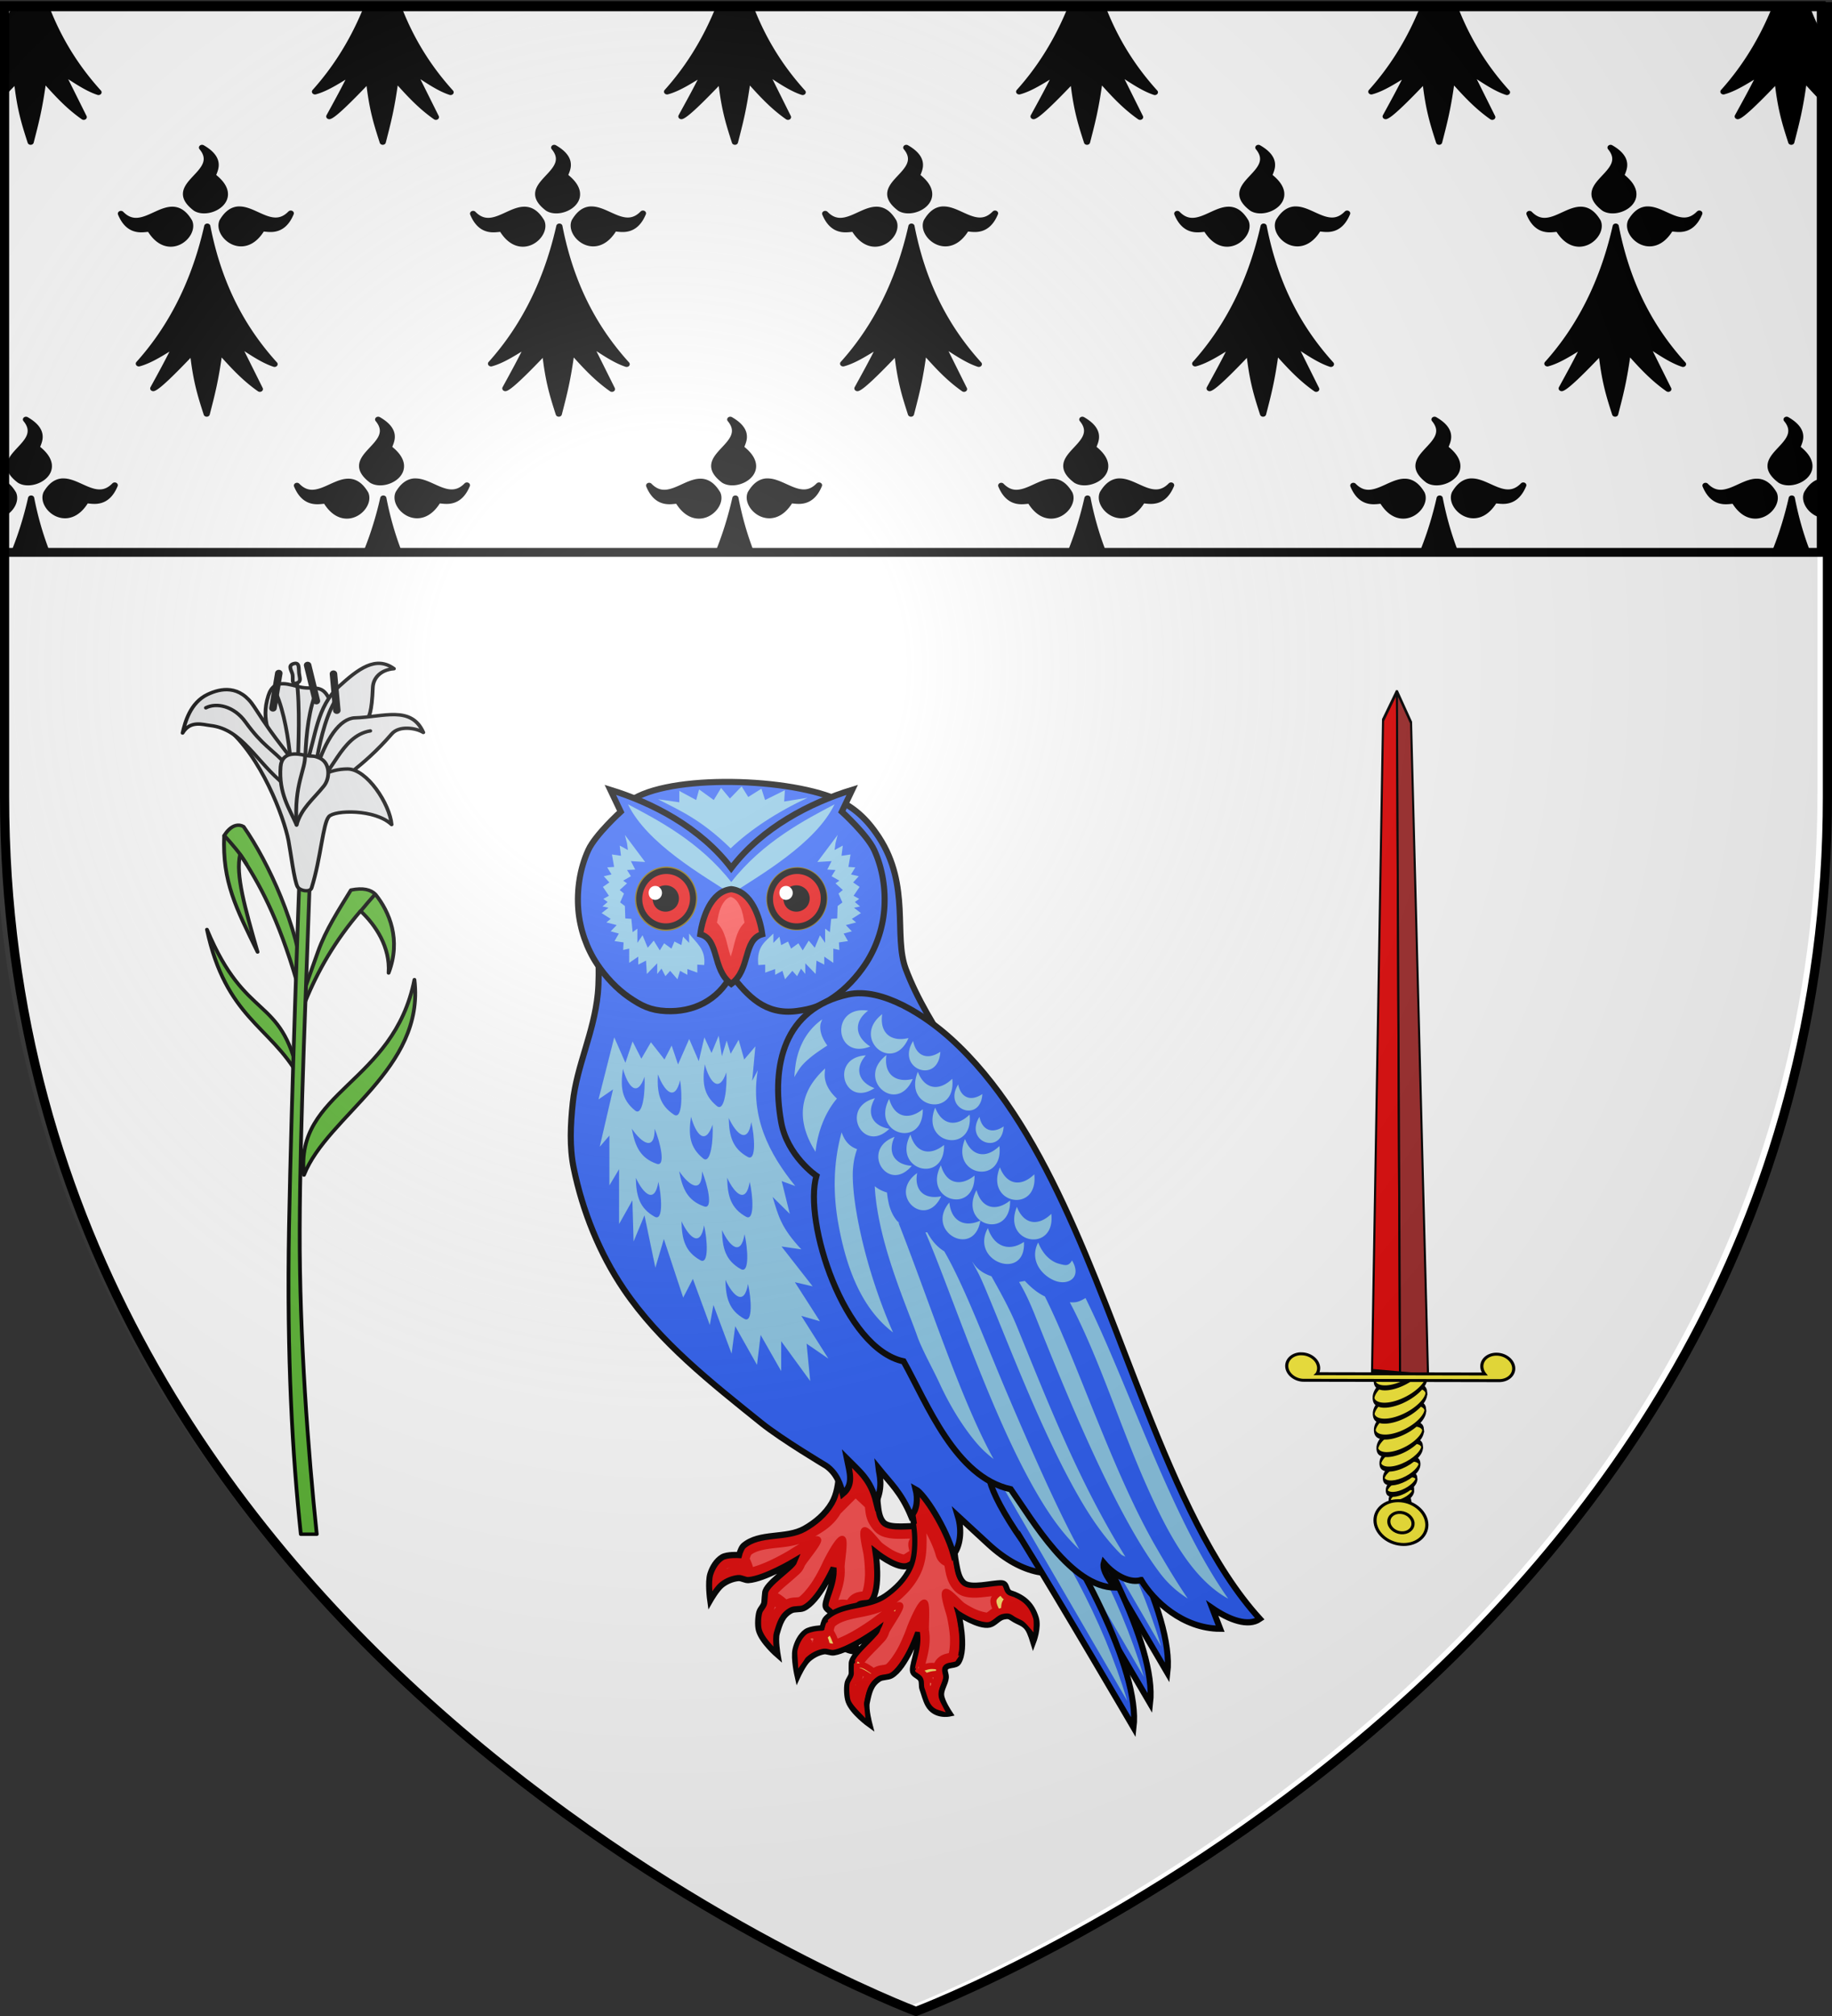 <svg xmlns="http://www.w3.org/2000/svg" xmlns:xlink="http://www.w3.org/1999/xlink" width="600" height="660" version="1.0"><rect width="100%" height="100%" fill="#333333" stroke="none"/><desc>Flag of Canton of Valais (Wallis)</desc><defs><radialGradient xlink:href="#b" id="c" cx="221.445" cy="226.331" r="300" fx="221.445" fy="226.331" gradientTransform="matrix(1.353 0 0 1.349 -80.89 -87.007)" gradientUnits="userSpaceOnUse"/><linearGradient id="b"><stop offset="0" style="stop-color:white;stop-opacity:.314"/><stop offset=".19" style="stop-color:white;stop-opacity:.251"/><stop offset=".6" style="stop-color:#6b6b6b;stop-opacity:.125"/><stop offset="1" style="stop-color:black;stop-opacity:.125"/></linearGradient></defs><g style="display:inline"><path d="M300 658.5s298.5-112.32 298.5-397.772V2.176H1.5v258.552C1.5 546.18 300 658.5 300 658.5" style="fill:#fff;fill-opacity:1;fill-rule:evenodd;stroke:none;stroke-width:1px;stroke-linecap:butt;stroke-linejoin:miter;stroke-opacity:1"/><g style="display:inline"><g style="display:inline;opacity:1"><path d="M0 0h600v660H0z" style="fill:none;fill-opacity:1;fill-rule:nonzero;stroke:none;stroke-width:3;stroke-linecap:round;stroke-linejoin:round;stroke-miterlimit:4;stroke-dasharray:none;stroke-opacity:1" transform="translate(-1.444 .017)"/></g></g><g style="display:inline"><path d="M1.532 2.114h596.466v179.009H1.532z" style="opacity:1;fill:#fff;fill-opacity:1;fill-rule:nonzero;stroke:#000;stroke-width:2.902;stroke-miterlimit:4;stroke-dasharray:none;stroke-opacity:1" transform="translate(-1.525 -.287)"/></g><path d="M106.031 365.29a116 116 0 0 1-4.531 10.438v11.75c.22-.153.436-.317.656-.469-.216.505-.44.975-.656 1.47v8.124a321 321 0 0 0 5.938-6.844c1.033 10.724 2.442 15.792 4.53 23.063 1.663-7.26 2.869-12.249 4.188-23.281 3.976 4.933 7.808 9.893 13.188 14.125l-7.531-16.969c3.9 2.727 8.24 6.322 12.374 7.844-6.378-7.915-12.113-17.355-16.437-29.25zm115.344 0c-4.522 11.986-10.237 21.48-16.281 29.032 3.855-1.157 8.184-4.436 12.375-7.312-2.563 5.97-5.125 11.138-7.688 16.406 1.53-.568 6.374-5.856 12.969-13.656 1.034 10.723 2.443 15.79 4.531 23.062 1.663-7.26 2.868-12.249 4.188-23.281 3.976 4.933 7.84 9.893 13.219 14.125l-7.532-16.969c3.9 2.727 8.209 6.322 12.344 7.844-6.378-7.914-12.092-17.357-16.406-29.25zm115.313 0c-4.522 11.986-10.237 21.48-16.282 29.032 3.856-1.157 8.216-4.436 12.406-7.312-2.562 5.97-5.155 11.138-7.718 16.406 1.53-.568 6.405-5.856 13-13.656 1.034 10.723 2.443 15.79 4.531 23.062 1.663-7.26 2.868-12.249 4.188-23.281 3.975 4.933 7.808 9.893 13.187 14.125l-7.531-16.969c3.9 2.727 8.208 6.322 12.344 7.844-6.379-7.914-12.093-17.357-16.407-29.25zm115.312 0c-4.522 11.986-10.237 21.48-16.281 29.032 3.855-1.157 8.215-4.436 12.406-7.312-2.563 5.97-5.125 11.138-7.687 16.406 1.53-.568 6.373-5.856 12.968-13.656 1.034 10.723 2.443 15.79 4.531 23.062 1.663-7.26 2.868-12.249 4.188-23.281 3.976 4.933 7.808 9.893 13.188 14.125l-7.532-16.969c3.9 2.727 8.24 6.322 12.375 7.844-6.379-7.915-12.114-17.355-16.437-29.25zm115.344 0c-4.522 11.986-10.237 21.48-16.282 29.032 3.856-1.157 8.185-4.436 12.375-7.312-2.562 5.97-5.124 11.138-7.687 16.406 1.53-.568 6.374-5.856 12.969-13.656 1.034 10.723 2.443 15.79 4.531 23.062 1.663-7.26 2.868-12.249 4.188-23.281 3.975 4.933 7.839 9.893 13.218 14.125l-7.531-16.969c3.9 2.727 8.208 6.322 12.344 7.844-6.378-7.914-12.092-17.357-16.407-29.25zm115.312 0c-4.521 11.986-10.236 21.48-16.281 29.032 3.855-1.157 8.216-4.436 12.406-7.312-2.563 5.97-5.156 11.138-7.718 16.406 1.53-.568 6.405-5.856 13-13.656 1.033 10.723 2.442 15.79 4.53 23.062 1.663-7.26 2.869-12.249 4.188-23.281 1.877 2.328 3.729 4.645 5.719 6.906v-9.594l-.062-.156c.018.013.044.019.062.031v-11.593a105 105 0 0 1-4.125-9.844zm-514.562 49.563c7.043 9.556-12.65 13.362-2.031 22.406 4.528 3.072 15.106-3.579 5.812-11.75-1.2-.699 4.18-5.53-3.781-10.656m115.344 0c7.043 9.556-12.65 13.362-2.032 22.406 4.529 3.072 15.075-3.579 5.781-11.75-1.2-.699 4.21-5.53-3.75-10.656m115.312 0c7.043 9.556-12.65 13.362-2.031 22.406 4.528 3.072 15.106-3.579 5.812-11.75-1.2-.699 4.18-5.53-3.781-10.656m115.313 0c7.043 9.556-12.65 13.362-2.032 22.406 4.529 3.072 15.106-3.579 5.813-11.75-1.201-.699 4.179-5.53-3.782-10.656m115.343 0c7.044 9.556-12.65 13.362-2.031 22.406 4.529 3.072 15.075-3.579 5.781-11.75-1.2-.699 4.21-5.53-3.75-10.656M179.875 437.51c-1.762.182-3.49 1.372-5.094 4.407-2.01 5.088 6.832 13.912 12.781 3.062.421-1.324 6.328 2.916 9.594-5.969-5.6 6.438-11.33-1.245-16.531-1.5-.254-.012-.498-.025-.75 0m115.313 0c-1.762.182-3.46 1.372-5.063 4.407-2.01 5.088 6.8 13.912 12.75 3.062.42-1.324 6.358 2.916 9.625-5.969-5.6 6.438-11.361-1.245-16.562-1.5-.255-.012-.499-.025-.75 0m115.312 0c-1.762.182-3.46 1.372-5.062 4.407-2.01 5.088 6.832 13.912 12.78 3.062.422-1.324 6.328 2.916 9.594-5.969-5.6 6.438-11.33-1.245-16.53-1.5-.255-.012-.53-.025-.782 0m115.344 0c-1.762.182-3.491 1.372-5.094 4.407-2.01 5.088 6.832 13.912 12.781 3.062.421-1.324 6.327 2.916 9.594-5.969-5.6 6.438-11.33-1.245-16.531-1.5-.255-.012-.499-.025-.75 0m115.312 0c-1.762.182-3.46 1.372-5.062 4.407-2.01 5.088 6.8 13.912 12.75 3.062.42-1.324 6.358 2.916 9.625-5.969-5.6 6.438-11.362-1.245-16.563-1.5-.254-.012-.498-.025-.75 0m-483.062.094c-5.201.255-10.962 7.969-16.563 1.531 3.267 8.885 9.236 4.645 9.656 5.97 5.95 10.849 14.73 2.025 12.72-3.063-1.833-3.469-3.778-4.537-5.813-4.438m115.312 0c-5.2.255-10.93 7.969-16.531 1.531 3.266 8.885 9.204 4.645 9.625 5.97 5.95 10.849 14.76 2.025 12.75-3.063-1.832-3.469-3.809-4.537-5.844-4.438m115.313 0c-5.201.255-10.93 7.969-16.531 1.531 3.266 8.885 9.235 4.645 9.656 5.97 5.949 10.849 14.729 2.025 12.719-3.063-1.832-3.469-3.81-4.537-5.844-4.438m115.344 0c-5.202.255-10.962 7.969-16.563 1.531 3.267 8.885 9.235 4.645 9.656 5.97 5.95 10.849 14.73 2.025 12.719-3.063-1.832-3.469-3.777-4.537-5.812-4.438m115.312 0c-5.201.255-10.93 7.969-16.531 1.531 3.266 8.885 9.204 4.645 9.625 5.97 5.949 10.849 14.76 2.025 12.75-3.063-1.832-3.469-3.809-4.537-5.844-4.438m-449.562 6.188c-4.58 22.765-13.132 38.881-22.407 50.468 3.856-1.156 8.216-4.435 12.406-7.312-2.562 5.97-5.124 11.139-7.687 16.406 1.53-.567 6.374-5.887 12.969-13.687 1.034 10.723 2.443 15.79 4.531 23.062 1.663-7.26 2.868-12.217 4.188-23.25 3.975 4.934 7.839 9.893 13.218 14.125l-7.531-16.969c3.9 2.727 8.208 6.291 12.344 7.813-9.805-12.166-18.073-27.889-22.031-50.656m115.312 0c-4.58 22.765-13.1 38.881-22.375 50.468 3.855-1.156 8.184-4.435 12.375-7.312-2.563 5.97-5.125 11.139-7.687 16.406 1.53-.567 6.405-5.887 13-13.687 1.033 10.723 2.411 15.79 4.5 23.062 1.662-7.26 2.868-12.217 4.187-23.25 3.976 4.934 7.84 9.893 13.219 14.125l-7.531-16.968c3.9 2.726 8.208 6.29 12.343 7.812-9.805-12.166-18.072-27.889-22.031-50.656m115.313 0c-4.58 22.765-13.1 38.881-22.375 50.468 3.855-1.156 8.215-4.435 12.406-7.312-2.563 5.97-5.156 11.139-7.719 16.406 1.53-.567 6.405-5.887 13-13.687 1.034 10.723 2.443 15.79 4.531 23.062 1.663-7.26 2.868-12.217 4.188-23.25 3.976 4.934 7.808 9.893 13.187 14.125l-7.531-16.969c3.9 2.727 8.24 6.291 12.375 7.813-9.805-12.166-18.104-27.889-22.062-50.656m115.343 0c-4.58 22.765-13.131 38.881-22.406 50.468 3.855-1.156 8.216-4.435 12.406-7.312-2.563 5.97-5.124 11.139-7.687 16.406 1.53-.567 6.374-5.887 12.969-13.687 1.033 10.723 2.442 15.79 4.53 23.062 1.663-7.26 2.869-12.217 4.188-23.25 3.976 4.934 7.84 9.893 13.219 14.125l-7.531-16.969c3.9 2.727 8.208 6.291 12.343 7.813-9.805-12.166-18.072-27.889-22.03-50.656m115.313 0c-4.58 22.765-13.1 38.881-22.375 50.468 3.855-1.156 8.184-4.435 12.375-7.312-2.563 5.97-5.125 11.139-7.688 16.406 1.53-.567 6.405-5.887 13-13.687 1.034 10.723 2.412 15.79 4.5 23.062 1.663-7.26 2.868-12.217 4.188-23.25 3.976 4.934 7.84 9.893 13.218 14.125l-7.53-16.969c3.899 2.727 8.208 6.291 12.343 7.813-9.805-12.166-18.072-27.889-22.031-50.656M110.437 514.76c7.044 9.556-12.65 13.392-2.03 22.437 4.528 3.071 15.105-3.61 5.812-11.781-1.201-.7 4.179-5.532-3.781-10.657m115.344 0c7.044 9.556-12.65 13.392-2.031 22.437 4.529 3.071 15.075-3.61 5.781-11.781-1.2-.7 4.21-5.532-3.75-10.657m115.313 0c7.043 9.556-12.65 13.392-2.031 22.437 4.528 3.071 15.074-3.61 5.78-11.781-1.2-.7 4.211-5.532-3.75-10.657m115.312 0c7.044 9.556-12.65 13.392-2.031 22.437 4.529 3.071 15.106-3.61 5.813-11.781-1.201-.7 4.179-5.532-3.782-10.657m115.344 0c7.043 9.556-12.65 13.392-2.031 22.437 4.528 3.071 15.075-3.61 5.781-11.781-1.2-.7 4.21-5.532-3.75-10.657m115.313 0c7.043 9.556-12.65 13.392-2.032 22.437 4.529 3.071 15.075-3.61 5.782-11.781-1.201-.7 4.21-5.532-3.75-10.657m-564.844 22.687c-1.762.182-3.491 1.371-5.094 4.406-2.01 5.088 6.832 13.881 12.781 3.032.421-1.325 6.327 2.915 9.594-5.97-5.6 6.438-11.33-1.214-16.531-1.468-.255-.012-.499-.026-.75 0m115.312 0c-1.762.182-3.49 1.371-5.094 4.406-2.01 5.088 6.833 13.881 12.782 3.032.42-1.325 6.358 2.915 9.625-5.97-5.601 6.438-11.362-1.214-16.563-1.468-.254-.012-.498-.026-.75 0m115.313 0c-1.762.182-3.46 1.371-5.063 4.406-2.01 5.088 6.832 13.881 12.781 3.032.421-1.325 6.328 2.915 9.594-5.97-5.6 6.438-11.33-1.214-16.531-1.468a5 5 0 0 0-.781 0m115.344 0c-1.762.182-3.491 1.371-5.094 4.406-2.01 5.088 6.832 13.881 12.781 3.032.42-1.325 6.327 2.915 9.594-5.97-5.601 6.438-11.33-1.214-16.531-1.468-.255-.012-.499-.026-.75 0m115.312 0c-1.762.182-3.49 1.371-5.094 4.406-2.01 5.088 6.832 13.881 12.782 3.032.42-1.325 6.358 2.915 9.625-5.97-5.601 6.438-11.362-1.214-16.563-1.468-.254-.012-.498-.026-.75 0m115 .063c-1.65.286-3.243 1.49-4.75 4.343-1.162 2.94 1.316 7.091 4.75 8zm-482.75.03c-5.201.255-10.962 7.938-16.562 1.5 3.266 8.885 9.235 4.645 9.656 5.97 5.949 10.849 14.76 2.056 12.75-3.032-1.832-3.468-3.809-4.537-5.844-4.437m115.313 0c-5.202.255-10.931 7.938-16.532 1.5 3.267 8.885 9.204 4.645 9.625 5.97 5.95 10.849 14.76 2.056 12.75-3.032-1.832-3.468-3.808-4.537-5.844-4.437m115.312 0c-5.201.255-10.93 7.938-16.531 1.5 3.266 8.885 9.235 4.645 9.656 5.97 5.95 10.849 14.729 2.056 12.719-3.032-1.832-3.468-3.809-4.537-5.844-4.437m115.344 0c-5.201.255-10.962 7.938-16.563 1.5 3.267 8.885 9.236 4.645 9.657 5.97 5.949 10.849 14.76 2.056 12.75-3.032-1.832-3.468-3.81-4.537-5.844-4.437m115.312 0c-5.2.255-10.93 7.938-16.531 1.5 3.267 8.885 9.204 4.645 9.625 5.97 5.95 10.849 14.76 2.056 12.75-3.032-1.832-3.468-3.809-4.537-5.844-4.437m-575.531.095v12.375c3.444-.88 5.918-5.076 4.75-8.032-1.498-2.836-3.106-4.043-4.75-4.343m10.625 6.062c-1.362 6.77-3.088 12.944-5.062 18.594h9.718c-1.879-5.637-3.475-11.8-4.656-18.594m115.344 0c-1.362 6.77-3.088 12.944-5.063 18.594h9.688c-1.875-5.637-3.444-11.8-4.625-18.594m115.312 0c-1.362 6.77-3.087 12.944-5.062 18.594h9.687c-1.875-5.637-3.443-11.8-4.625-18.594m115.313 0c-1.362 6.77-3.088 12.944-5.063 18.594h9.719c-1.88-5.637-3.475-11.8-4.656-18.594m115.344 0c-1.362 6.77-3.088 12.944-5.063 18.594h9.688c-1.876-5.637-3.444-11.8-4.625-18.594m115.312 0c-1.362 6.77-3.088 12.944-5.062 18.594h9.687c-1.875-5.637-3.444-11.8-4.625-18.594" style="display:inline;fill:#000;fill-opacity:1;fill-rule:evenodd;stroke:#000;stroke-width:2.031;stroke-linecap:round;stroke-linejoin:round;stroke-miterlimit:4;stroke-opacity:1" transform="matrix(1 0 0 .891 -101.928 -321.322)"/><g style="stroke-width:1.273;stroke-miterlimit:4;stroke-dasharray:none"><path d="M-330.815-4.617s2.558 8.942 2.641 13.539c.039 2.117-.067 4.368-.99 6.274-1.132 2.337-3.125 4.28-5.284 5.724-3.706 2.476-9.368 1.499-12.548 4.622-.505.497-.77 1.982-.77 1.982s-2.545.071-3.522.77c-1.152.824-1.877 2.255-2.202 3.632-.414 1.756.44 5.394.44 5.394s1.194-2.509 2.202-3.412c.916-.822 2.092-1.429 3.302-1.651.725-.134 1.473.334 2.201.22 3.36-.527 9.356-4.733 9.356-4.733-.427 1.389-5.642 5.18-5.613 7.044.01.706-.038 1.167 0 1.872.042.789-.731 1.425-.88 2.2-.188.974-.124 2.704.22 3.633.82 2.221 4.402 4.733 4.402 4.733s-.832-3.075-.55-4.403c.45-2.12.796-3.815 2.642-4.953.656-.405 1.852-.294 2.531-.66 3.041-1.639 5.614-8.806 5.614-8.806.59 3.539-1.64 7.261-.88 8.256.41.537 1.208.731 1.54 1.32.33.583.099 1.353.33 1.982.37 1.003.679 2.264 1.211 3.192 1.447 2.52 4.513 1.87 4.513 1.87s-1.642-2.368-1.761-3.742c-.109-1.25.858-2.384.99-3.632.07-.658-.456-1.417-.11-1.981.525-.854 2.204-.372 2.752-1.21 1.825-2.797 0-10.017 0-10.017s4.325 2.804 6.604 2.311c1.091-.235 1.876-1.443 2.972-1.65.857-.163 1.15-.16 1.871.33 1.268.858 2.461.922 3.302 2.2.525.798 1.101 2.642 1.101 2.642s1.159-2.944.55-4.843c-.872-2.721-2.559-4.198-5.283-5.063-1.255-.399-.665-2.043-1.981-2.091-1.995-.074-6.567 1.242-8.035-.11-1.017-.937-1.267-2.497-1.541-3.853-1.144-5.646-.33-17.28-.33-17.28z" style="fill:#e20909;fill-opacity:1;stroke:#000;stroke-width:1.273;stroke-linecap:butt;stroke-linejoin:miter;stroke-miterlimit:4;stroke-dasharray:none;stroke-opacity:1" transform="matrix(1.542 .139 -.135 1.588 782.033 513.722)"/><path d="M260.55 141.934c-1.252 2.587-4.026 5.042-6.31 6.568-2.135 1.427-4.638 1.79-6.885 2.24s-4.193.965-5.498 2.246c.084-.082-.17.322-.279.686a7 7 0 0 0-.164.678 1.15 1.15 0 0 1-1.098.947s-.58.015-1.27.111c-.689.096-1.498.36-1.618.445-.826.59-1.474 1.782-1.752 2.961-.079.333.01 1.134.052 1.829.243-.328.405-.695.708-.965 1.07-.959 2.413-1.66 3.859-1.926.667-.123 1.195.026 1.568.113.374.087.597.112.664.102 1.322-.207 3.665-1.332 5.537-2.422 1.873-1.09 3.336-2.115 3.336-2.115.499-.351 3.317-2.672 3.685-2.323.293.277-1.784 3.136-1.927 3.6-.256.834-.745 1.262-1.324 1.875s-1.274 1.278-1.94 1.943c-.665.666-1.3 1.335-1.732 1.897-.432.561-.565 1.05-.566.974.011.766-.036 1.203-.002 1.829.041.784-.297 1.354-.524 1.744s-.36.65-.377.734c-.13.677-.029 2.48.17 3.018.214.578 1.008 1.418 1.74 2.168-.056-.564-.208-1.11-.087-1.678.224-1.058.427-2.087.873-3.078a5.85 5.85 0 0 1 2.29-2.614c.633-.39 1.216-.433 1.69-.503s.848-.165.898-.192c1.025-.552 2.486-2.61 3.471-4.531.985-1.922 1.608-3.652 1.608-3.652.175-.488 1.698-4.078 2.119-4.103.54-.031-.016 3.646.094 4.302.344 2.065-.13 4.034-.526 5.56-.198.763-.379 1.424-.455 1.868-.036.21-.02.335-.018.396.069.06.16.138.409.299.312.202.784.488 1.117 1.078.327.58.336 1.125.35 1.496s.038.597.058.652c.406 1.102.725 2.314 1.129 3.018.406.708.942.986 1.494 1.154-.382-.713-.805-1.458-.883-2.353-.082-.948.231-1.727.489-2.354.257-.626.464-1.131.503-1.5-.002.018-.04-.238-.134-.646-.095-.409-.24-1.116.19-1.815.299-.487.771-.768 1.157-.91.387-.141.724-.187 1.002-.232.279-.046.499-.091.6-.127.028-.01.023-.01.031-.012.55-.902.698-3.23.483-5.264a31 31 0 0 0-.657-3.8c-.131-.522-1.114-3.116-.737-3.367.354-.235 2.051 1.847 2.476 2.123 0 0 1.023.662 2.308 1.263 1.285.602 2.874 1.009 3.428.889.205-.044.558-.267 1.031-.627s1.071-.861 1.97-1.031c.454-.086.874-.161 1.374-.084s.936.307 1.355.592c.507.342 1.043.547 1.682.869.498.25 1.023.747 1.508 1.289-.01-.283.088-.66.025-.858-.777-2.426-2.042-3.525-4.537-4.318a2.48 2.48 0 0 1-1.26-.941c-.252-.376-.356-.71-.437-.928-.05-.134-.048-.126-.065-.16-.738-.013-2.363.257-3.978.412-.825.079-1.656.122-2.451.04-.796-.08-1.602-.272-2.256-.874-1.416-1.304-1.89-3.681-2.158-5.001l-3.451-2.566zm7.522 18.48c-.008.013-.013.033-.021.045.027-.042.042-.052.021-.045m-7.511 2.252c-.018-.015-.098-.067-.104-.074.097.127.107.141.104.074" style="fill:#e20909;fill-opacity:1;stroke:none;stroke-width:1.273;stroke-linecap:butt;stroke-linejoin:miter;stroke-miterlimit:4;stroke-dasharray:none;stroke-opacity:1" transform="matrix(1.542 .139 -.135 1.588 -107.825 230.981)"/><path d="M260.492 143.403c-1.326 2.737-3.513 4.093-5.87 5.67-2.305 1.54-4.903 1.895-7.132 2.341-2.158.432-3.9.924-5.037 1.965.026.005-.146.255-.217.492-.096.322-.146.602-.146.602a2 2 0 0 1-.065.248c.243.414.484.83.647 1.17.156.326.323.765.488 1.191 1.226-.384 3.041-1.242 4.56-2.127a52 52 0 0 0 3.288-2.086c.842-.59 5.189-4.004 5.765-3.37.402.441-2.748 4.725-2.959 5.411-.346 1.125-.884 1.515-1.482 2.147s-1.293 1.296-1.951 1.955c-.658.658-1.278 1.315-1.674 1.83s-.42.945-.426.547v.207c.227.038.438.083.62.144.67.227 1.491.771 2.245 1.324.06-.04.11-.088.172-.127.814-.501 1.472-.528 1.951-.6.48-.07.797-.183.674-.116.728-.392 2.222-2.361 3.184-4.239a34 34 0 0 0 1.572-3.57c.365-1.011 2.372-5.729 3.218-5.508.64.167.183 5.025.317 5.826.374 2.242-.136 4.301-.537 5.844-.195.752-.362 1.379-.431 1.766.05.035.003 0 .076.049l.011.008c.544-.211 1.072-.386 1.534-.454.433-.063.968-.039 1.529.024.061-.206.148-.418.28-.631.4-.652 1.033-1.022 1.507-1.195s.848-.22 1.127-.266c.115-.019.121-.023.2-.039.324-.727.54-2.74.341-4.615a30 30 0 0 0-.639-3.703c-.205-.812-1.478-4.376-.904-4.783.57-.405 2.985 2.342 3.682 2.794 0 0 .99.64 2.226 1.22 1.236.578 2.79.883 2.992.839.001 0 .285-.142.76-.504.271-.206.62-.48 1.063-.72-.384-.738-.709-1.619-.483-2.204.177-.457.584-.856 1.096-1.201q-.032-.085-.065-.17c-.714.04-2.004.223-3.494.365-.846.081-1.713.132-2.586.043s-1.825-.292-2.65-1.052c-1.654-1.524-1.877-2.76-2.14-4.059-.03-.146-.053-.307-.08-.459l-2.8-2.122zm18.723 5.187c-.083.09-.158.182-.215.28-.15.253-.212.599-.229.974a3.6 3.6 0 0 1 1.083-.008c.637.098 1.18.395 1.634.703.374.253.844.449 1.397.717-.697-1.159-1.595-1.967-3.31-2.512-.126-.04-.243-.098-.36-.154zm-38.559 7.357a2 2 0 0 1-.32.037s-.547.018-1.195.108c-.649.09-1.414.393-1.315.322-.607.434-1.162 1.446-1.428 2.467 1.089-.87 2.357-1.543 3.772-1.803.355-.065.66-.064.935-.04-.036-.123-.069-.257-.109-.364a6 6 0 0 0-.34-.727zM248.28 163c.002.058-.003.129 0 .19.054 1.017-.376 1.716-.615 2.126s-.316.618-.297.52c-.096.5.028 2.345.14 2.648.036.094.294.326.374.457.214-1.015.413-2.044.883-3.087a6.7 6.7 0 0 1 1.3-1.885c-.63-.395-1.243-.74-1.785-.969zm16.121.545c-.365.022-.71.06-1.007.121-.199.041-.427.122-.643.186.344.69.358 1.3.371 1.662.014.387.052.54.016.441.214.583.368.95.545 1.463.072-.77.204-1.534.404-2.022.245-.596.396-1.006.437-1.238-.012-.026-.03-.197-.1-.494z" style="fill:#f84d4d;fill-opacity:1;stroke:#e20909;stroke-width:1.273;stroke-linecap:butt;stroke-linejoin:miter;stroke-miterlimit:4;stroke-dasharray:none;stroke-opacity:1" transform="matrix(1.542 .139 -.135 1.588 -107.825 230.981)"/></g><g style="stroke-width:1.273;stroke-miterlimit:4;stroke-dasharray:none"><path d="M-330.815-4.617s2.558 8.942 2.641 13.539c.039 2.117-.067 4.368-.99 6.274-1.132 2.337-3.125 4.28-5.284 5.724-3.706 2.476-9.368 1.499-12.548 4.622-.505.497-.77 1.982-.77 1.982s-2.545.071-3.522.77c-1.152.824-1.877 2.255-2.202 3.632-.414 1.756.44 5.394.44 5.394s1.194-2.509 2.202-3.412c.916-.822 2.092-1.429 3.302-1.651.725-.134 1.473.334 2.201.22 3.36-.527 9.356-4.733 9.356-4.733-.427 1.389-5.642 5.18-5.613 7.044.01.706-.038 1.167 0 1.872.042.789-.731 1.425-.88 2.2-.188.974-.124 2.704.22 3.633.82 2.221 4.402 4.733 4.402 4.733s-.832-3.075-.55-4.403c.45-2.12.796-3.815 2.642-4.953.656-.405 1.852-.294 2.531-.66 3.041-1.639 5.614-8.806 5.614-8.806.59 3.539-1.64 7.261-.88 8.256.41.537 1.208.731 1.54 1.32.33.583.099 1.353.33 1.982.37 1.003.679 2.264 1.211 3.192 1.447 2.52 4.513 1.87 4.513 1.87s-1.642-2.368-1.761-3.742c-.109-1.25.858-2.384.99-3.632.07-.658-.456-1.417-.11-1.981.525-.854 2.204-.372 2.752-1.21 1.825-2.797 0-10.017 0-10.017s4.325 2.804 6.604 2.311c1.091-.235 1.876-1.443 2.972-1.65.857-.163 1.15-.16 1.871.33 1.268.858 2.461.922 3.302 2.2.525.798 1.101 2.642 1.101 2.642s1.159-2.944.55-4.843c-.872-2.721-2.559-4.198-5.283-5.063-1.255-.399-.665-2.043-1.981-2.091-1.995-.074-6.567 1.242-8.035-.11-1.017-.937-1.267-2.497-1.541-3.853-1.144-5.646-.33-17.28-.33-17.28z" style="fill:#e20909;fill-opacity:1;stroke:#000;stroke-width:1.273;stroke-linecap:butt;stroke-linejoin:miter;stroke-miterlimit:4;stroke-dasharray:none;stroke-opacity:1" transform="matrix(1.548 0 0 1.594 807.735 489.196)"/><path d="M262.143 131.352a4.8 4.8 0 0 1-1.108 1.543 2 2 0 0 1-.219.167c.11.872.194 1.715.207 2.465.04 2.17-.043 4.601-1.105 6.795-1.253 2.588-3.394 4.654-5.678 6.18-2.135 1.427-4.638 1.79-6.885 2.24s-4.193.965-5.498 2.246c.084-.082-.17.322-.279.686a7 7 0 0 0-.164.678 1.15 1.15 0 0 1-1.098.947s-.58.015-1.27.111c-.689.096-1.498.36-1.618.445-.826.59-1.474 1.782-1.752 2.961-.079.333.01 1.134.052 1.829.243-.328.405-.695.708-.965 1.07-.959 2.413-1.66 3.859-1.926.667-.123 1.195.026 1.568.113.374.087.597.112.664.102 1.322-.207 3.665-1.332 5.537-2.422 1.873-1.09 3.336-2.115 3.336-2.115.499-.351 3.317-2.672 3.685-2.323.293.277-1.784 3.136-1.927 3.6-.256.834-.745 1.262-1.324 1.875s-1.274 1.278-1.94 1.943c-.665.666-1.3 1.335-1.732 1.897-.432.561-.565 1.05-.566.974.011.766-.036 1.203-.002 1.829.041.784-.297 1.354-.524 1.744s-.36.65-.377.734c-.13.677-.029 2.48.17 3.018.214.578 1.008 1.418 1.74 2.168-.056-.564-.208-1.11-.087-1.678.224-1.058.427-2.087.873-3.078a5.85 5.85 0 0 1 2.29-2.614c.633-.39 1.216-.433 1.69-.503s.848-.165.898-.192c1.025-.552 2.486-2.61 3.471-4.531.985-1.922 1.608-3.652 1.608-3.652.175-.488 1.698-4.078 2.119-4.103.54-.031-.016 3.646.094 4.302.344 2.065-.13 4.034-.526 5.56-.198.763-.379 1.424-.455 1.868-.036.21-.02.335-.018.396.069.06.16.138.409.299.312.202.784.488 1.117 1.078.327.58.336 1.125.35 1.496s.038.597.058.652c.406 1.102.725 2.314 1.129 3.018.406.708.942.986 1.494 1.154-.382-.713-.805-1.458-.883-2.353-.082-.948.231-1.727.489-2.354.257-.626.464-1.131.503-1.5-.002.018-.04-.238-.134-.646-.095-.409-.24-1.116.19-1.815.299-.487.771-.768 1.157-.91.387-.141.724-.187 1.002-.232.279-.046.499-.091.6-.127.028-.01.023-.01.031-.012.55-.902.698-3.23.483-5.264a31 31 0 0 0-.657-3.8c-.131-.522-1.114-3.116-.737-3.367.354-.235 2.051 1.847 2.476 2.123 0 0 1.023.662 2.308 1.263 1.285.602 2.874 1.009 3.428.889.205-.044.558-.267 1.031-.627s1.071-.861 1.97-1.031c.454-.086.874-.161 1.374-.084s.936.307 1.355.592c.507.342 1.043.547 1.682.869.498.25 1.023.747 1.508 1.289-.01-.283.088-.66.025-.858-.777-2.426-2.042-3.525-4.537-4.318a2.48 2.48 0 0 1-1.26-.941c-.252-.376-.356-.71-.437-.928-.05-.134-.048-.126-.065-.16-.738-.013-2.363.257-3.978.412-.825.079-1.656.122-2.451.04-.796-.08-1.602-.272-2.256-.874-1.416-1.304-1.622-3.149-1.889-4.469a22 22 0 0 1-.195-1.14 1.73 1.73 0 0 1-1.461-1.25c-.569-2.035-1.822-4.59-3.098-6.645-.192-.31-.358-.499-.549-.783zm5.93 29.062c-.009.013-.014.033-.022.045.027-.042.042-.052.021-.045zm-7.512 2.252c-.018-.015-.098-.067-.104-.074.097.127.107.141.104.074z" style="fill:#fee46e;fill-opacity:1;stroke:#e20909;stroke-width:1.273;stroke-linecap:butt;stroke-linejoin:miter;stroke-miterlimit:4;stroke-dasharray:none;stroke-opacity:1" transform="matrix(1.548 0 0 1.594 -102.652 287.324)"/><path d="M262.092 132.996c-.16.187-.246.394-.438.57q-.035.031-.072.06c.069.659.116 1.297.127 1.89.04 2.2-.028 4.739-1.174 7.105-1.326 2.738-3.556 4.875-5.914 6.451-2.304 1.54-4.902 1.896-7.13 2.342-2.159.432-3.9.924-5.038 1.965.026.005-.146.255-.217.492-.096.322-.146.602-.146.602a2 2 0 0 1-.065.248c.243.414.484.83.647 1.17.156.326.323.765.488 1.191 1.226-.384 3.041-1.242 4.56-2.127a52 52 0 0 0 3.288-2.086c.842-.59 5.189-4.004 5.765-3.37.402.441-2.748 4.725-2.959 5.411-.346 1.125-.884 1.515-1.482 2.147s-1.293 1.296-1.951 1.955c-.658.658-1.278 1.315-1.674 1.83s-.42.945-.426.547v.207c.227.038.438.083.62.144.67.227 1.491.771 2.245 1.324.06-.04.11-.088.172-.127.814-.501 1.472-.528 1.951-.6.48-.07.797-.183.674-.116.728-.392 2.222-2.361 3.184-4.239a34 34 0 0 0 1.572-3.57c.365-1.011 2.372-5.729 3.218-5.508.64.167.183 5.025.317 5.826.374 2.242-.136 4.301-.537 5.844-.195.752-.362 1.379-.431 1.766.05.035.003 0 .076.049l.011.008c.544-.211 1.072-.386 1.534-.454.433-.063.968-.039 1.529.024.061-.206.148-.418.28-.631.4-.652 1.033-1.022 1.507-1.195s.848-.22 1.127-.266c.115-.019.121-.023.2-.039.324-.727.54-2.74.341-4.615a30 30 0 0 0-.639-3.703c-.205-.812-1.478-4.376-.904-4.783.57-.405 2.985 2.342 3.682 2.794 0 0 .99.64 2.226 1.22 1.236.578 2.79.883 2.992.839.001 0 .285-.142.76-.504.271-.206.62-.48 1.063-.72-.384-.738-.709-1.619-.483-2.204.177-.457.584-.856 1.096-1.201q-.032-.085-.065-.17c-.714.04-2.004.223-3.494.365-.846.081-1.713.132-2.586.043s-1.825-.292-2.65-1.052c-1.654-1.524-1.835-3.541-2.098-4.84-.03-.147-.053-.308-.08-.46a2.65 2.65 0 0 1-1.783-1.82c-.5-1.785-1.653-4.095-2.816-6.029zm17.123 15.594c-.083.09-.158.182-.215.28-.15.253-.212.599-.229.974a3.6 3.6 0 0 1 1.083-.008c.637.098 1.18.395 1.634.703.374.253.844.449 1.397.717-.697-1.159-1.595-1.967-3.31-2.512-.126-.04-.243-.098-.36-.154zm-38.559 7.357a2 2 0 0 1-.32.037s-.547.018-1.195.108c-.649.09-1.414.393-1.315.322-.607.434-1.162 1.446-1.428 2.467 1.089-.87 2.357-1.543 3.772-1.803.355-.065.66-.064.935-.04-.036-.123-.069-.257-.109-.364a6 6 0 0 0-.34-.727zM248.28 163c.002.058-.003.129 0 .19.054 1.017-.376 1.716-.615 2.126s-.316.618-.297.52c-.096.5.028 2.345.14 2.648.036.094.294.326.374.457.214-1.015.413-2.044.883-3.087a6.7 6.7 0 0 1 1.3-1.885c-.63-.395-1.243-.74-1.785-.969zm16.121.545c-.365.022-.71.06-1.007.121-.199.041-.427.122-.643.186.344.69.358 1.3.371 1.662.014.387.052.54.016.441.214.583.368.95.545 1.463.072-.77.204-1.534.404-2.022.245-.596.396-1.006.437-1.238-.012-.026-.03-.197-.1-.494z" style="fill:#f84d4d;fill-opacity:1;stroke:#e20909;stroke-width:1.273;stroke-linecap:butt;stroke-linejoin:miter;stroke-miterlimit:4;stroke-dasharray:none;stroke-opacity:1" transform="matrix(1.548 0 0 1.594 -102.652 287.324)"/></g><path d="M320.901 357.057c-31.037-40.16-4.27-5.175-9.436-12.742s-11.23-17.526-14.819-27.094c-4.064-10.837 1.606-27.292-8.825-43.169-4.13-6.287-8.214-9.73-13.972-12.468-17.284-7.329-57.802-8.117-68.625 1.558-1.83 1.55-3.266 5.631-4.756 7.866-8.095 12.137-3.223 39.68-4.683 54.327-1.284 12.881-6.91 23.547-8.195 35.704-.75 7.1-1.124 14.436.315 21.422 2.892 14.036 8.425 27.825 16.39 39.598 11.812 17.457 28.796 30.712 45.073 43.818 6.589 5.305 21.117 13.956 21.117 13.956 3.66 2.498 4.836 6.377 5.527 9.243 3.68-3 2.283-6.953 1.356-11.534 4.168 4.206 7.781 6.81 9.6 14.242 2.352-5.342 1-8.997.765-11.083 3.976 4.926 7.422 7.904 10.63 15.596 1.998-1.89 2.302-5.632 1.51-8.754 2.794 1.476 10.061 12.734 12.41 21.391 2.072-2.59 2.942-7.58 1.42-12.637l9.955 9.184c23.267 21.463 40.235.513 39.13-.609 4.586-31.693-1.842-95.998-41.887-147.815z" style="fill:#2b5df2;fill-opacity:1;stroke:#000;stroke-width:2;stroke-linecap:butt;stroke-linejoin:miter;stroke-miterlimit:4;stroke-dasharray:none;stroke-opacity:1"/><g style="stroke-width:1.075;stroke-miterlimit:4;stroke-dasharray:none"><g style="stroke-width:1.075;stroke-miterlimit:4;stroke-dasharray:none"><path d="M-681.932 74.431c10.254 7.378 31.126 21.621 31.126 21.621-10.148.657-29.643-11.902-41.175-21.195-3.578-.27-9.088-15.812 10.049-.426z" style="display:inline;fill:#2b5df2;fill-opacity:1;stroke:#000;stroke-width:1.075;stroke-linecap:butt;stroke-linejoin:miter;stroke-miterlimit:4;stroke-dasharray:none;stroke-opacity:1" transform="matrix(-.104 1.885 1.83 .107 138.876 1764.145)"/><path d="M-693.73 71.553c12.02 9.643 23.992 17.731 38.428 23.133l-35.412-24.03c-2.294-1.748-2.88-.783-3.015.897" style="display:inline;fill:#89c5e3;fill-opacity:1;stroke:none;stroke-width:1.075;stroke-linecap:butt;stroke-linejoin:miter;stroke-miterlimit:4;stroke-dasharray:none;stroke-opacity:1" transform="matrix(-.104 1.885 1.83 .107 138.876 1764.145)"/></g><g style="stroke-width:1.075;stroke-miterlimit:4;stroke-dasharray:none"><path d="M-681.932 74.431c10.254 7.378 31.126 21.621 31.126 21.621-10.148.657-29.643-11.902-41.175-21.195-3.578-.27-9.088-15.812 10.049-.426z" style="display:inline;fill:#2b5df2;fill-opacity:1;stroke:#000;stroke-width:1.075;stroke-linecap:butt;stroke-linejoin:miter;stroke-miterlimit:4;stroke-dasharray:none;stroke-opacity:1" transform="matrix(-.104 1.885 1.83 .107 133.218 1774.139)"/><path d="M-693.73 71.553c12.02 9.643 23.992 17.731 38.428 23.133l-35.412-24.03c-2.294-1.748-2.88-.783-3.015.897" style="display:inline;fill:#89c5e3;fill-opacity:1;stroke:none;stroke-width:1.075;stroke-linecap:butt;stroke-linejoin:miter;stroke-miterlimit:4;stroke-dasharray:none;stroke-opacity:1" transform="matrix(-.104 1.885 1.83 .107 133.218 1774.139)"/></g><g style="stroke-width:1.075;stroke-miterlimit:4;stroke-dasharray:none"><path d="M-681.932 74.431c10.254 7.378 31.126 21.621 31.126 21.621-10.148.657-29.643-11.902-41.175-21.195-3.578-.27-9.088-15.812 10.049-.426z" style="display:inline;fill:#2b5df2;fill-opacity:1;stroke:#000;stroke-width:1.075;stroke-linecap:butt;stroke-linejoin:miter;stroke-miterlimit:4;stroke-dasharray:none;stroke-opacity:1" transform="matrix(-.104 1.885 1.83 .107 127.799 1782.053)"/><path d="M-693.73 71.553c12.02 9.643 23.992 17.731 38.428 23.133l-35.412-24.03c-2.294-1.748-2.88-.783-3.015.897" style="display:inline;fill:#89c5e3;fill-opacity:1;stroke:none;stroke-width:1.075;stroke-linecap:butt;stroke-linejoin:miter;stroke-miterlimit:4;stroke-dasharray:none;stroke-opacity:1" transform="matrix(-.104 1.885 1.83 .107 127.799 1782.053)"/></g></g><g style="stroke-width:1.075;stroke-miterlimit:4;stroke-dasharray:none"><path d="m-381.954-120.917 1.857 3.786s-4.527 3.99-5.786 6.644c-1.512 3.186-2.094 6.916-1.786 10.43.29 3.3 1.485 6.623 3.357 9.358 1.478 2.159 3.471 4.257 5.644 5.715 2.281 1.53 3.899 2.297 6.643 2.428 4.871.234 9.306-1.836 11.68-6.286 2.968 3.724 6.076 6.995 11.679 6.286 2.725-.344 4.362-.897 6.643-2.428 2.173-1.458 4.165-3.556 5.644-5.715 1.872-2.735 3.068-6.057 3.357-9.358.308-3.514-.274-7.244-1.786-10.43-1.259-2.653-5.786-6.644-5.786-6.644l1.857-3.786c-7.495 2.23-16.123 6.548-21.609 13.573-5.485-7.025-14.113-11.343-21.608-13.573z" style="fill:#2b5df2;fill-opacity:1;stroke:#000;stroke-width:1.075;stroke-linecap:butt;stroke-linejoin:miter;stroke-miterlimit:4;stroke-dasharray:none;stroke-opacity:1" transform="matrix(1.833 0 0 1.888 900.01 486.873)"/><path d="m-379.545-118.972 1.637 3.275.738 1.393-3.767-.9 1.228 2.455-3.44.082 1.967 1.965-2.949-.573 1.803 1.719-1.639.164.983 1.065-2.701.9 2.457.818-2.786 1.555 2.211.574-1.39 1.555 1.636.082-2.865 3.521 2.783.164-1.228 3.03h1.719l-.819 2.209 1.31-.573-.735 1.965 2.046-.654-1.474 2.047 2.457-.738-.819 1.882 1.31-.982v3.03l1.638-1.555v2.455l1.472-1.801v3.275l1.065-1.883.164 1.229 1.064-1.883.327 3.602 1.228-3.03.574 1.229.983-.656-.246 2.947 2.21-3.11.49 3.274.74-3.111 1.308 1.31v-1.8l1.8 1.882v-3.193l2.13 1.475-.083-2.211 1.639.9 1.023-1.393 1.024 1.393 1.637-.9-.082 2.21 2.129-1.474v3.193l1.8-1.883v1.801l1.31-1.31.737 3.111.492-3.273 2.21 3.109-.245-2.947.983.656.572-1.229 1.228 3.03.329-3.602 1.062 1.883.164-1.229 1.065 1.883v-3.275l1.474 1.8v-2.454l1.637 1.554v-3.029l1.31.982-.818-1.882 2.455.738-1.473-2.047 2.047.654-.738-1.965 1.31.573-.818-2.21h1.719l-1.228-3.029 2.785-.164-2.868-3.521 1.64-.082-1.393-1.555 2.21-.574-2.783-1.555 2.455-.818-2.7-.9.982-1.065-1.637-.164 1.8-1.719-2.947.573 1.965-1.965-3.44-.082 1.23-2.455-3.766.9.736-1.393 1.637-3.275c-6.593 2.421-12.964 6.342-19.116 13.1-6.151-6.758-12.688-10.679-19.28-13.1m30.897 10.293a6.64 6.64 0 0 1 4.722 1.83 6.67 6.67 0 0 1 2.014 4.65 6.77 6.77 0 0 1-1.857 4.727 6.75 6.75 0 0 1-4.64 2.06 6.65 6.65 0 0 1-4.726-1.828 6.67 6.67 0 0 1-2.013-4.652 6.78 6.78 0 0 1 1.86-4.728 6.74 6.74 0 0 1 4.64-2.059m-23.358.094a6.55 6.55 0 0 1 4.657 1.804 6.57 6.57 0 0 1 1.984 4.584 6.68 6.68 0 0 1-1.832 4.66 6.65 6.65 0 0 1-4.574 2.032 6.55 6.55 0 0 1-4.657-1.803 6.58 6.58 0 0 1-1.986-4.586 6.68 6.68 0 0 1 1.834-4.66 6.65 6.65 0 0 1 4.574-2.031" style="fill:#2b5df2;fill-opacity:1;stroke:none;stroke-width:1.075;stroke-linecap:butt;stroke-linejoin:miter;stroke-miterlimit:4;stroke-dasharray:none;stroke-opacity:1" transform="matrix(1.833 0 0 1.888 900.01 486.873)"/><path d="M-341.893-118.406c-5.066 2.59-12.796 6.438-18.453 13.483-5.656-7.045-13.386-10.893-18.452-13.483 3.42 6.86 13.463 12.351 18.452 15.55 4.99-3.199 15.033-8.69 18.453-15.55" style="fill:#89c5e3;fill-opacity:1;stroke:none;stroke-width:1.075;stroke-linecap:butt;stroke-linejoin:miter;stroke-miterlimit:4;stroke-dasharray:none;stroke-opacity:1" transform="matrix(1.833 0 0 1.888 900.01 486.873)"/><g style="stroke-width:1.075;stroke-miterlimit:4;stroke-dasharray:none"><path d="M-365.891-95.884c.398-2.827 1.894-7.422 5.541-7.81 3.647.388 5.143 4.983 5.542 7.81-3.485.954-2.054 6.113-5.542 8.622-3.487-2.509-2.056-7.668-5.541-8.622z" style="fill:#e20909;fill-opacity:1;stroke:#000;stroke-width:1.075;stroke-linecap:butt;stroke-linejoin:miter;stroke-miterlimit:4;stroke-dasharray:none;stroke-opacity:1" transform="matrix(1.833 0 0 1.888 900.017 486.873)"/><path d="M-360.35-102.38c-1.241.188-2.157 1.008-2.89 2.3-.623 1.098-.913 2.407-1.145 3.572.58.378 1.082.828 1.41 1.354.533.853.802 1.765 1.063 2.638.39 1.306.854 2.392 1.562 3.307.708-.915 1.174-2.001 1.563-3.307.26-.873.53-1.785 1.062-2.638.329-.526.831-.976 1.41-1.354-.231-1.165-.521-2.474-1.144-3.572-.733-1.292-1.649-2.112-2.89-2.3" style="fill:#e20909;fill-opacity:1;stroke:none;stroke-width:1.075;stroke-linecap:butt;stroke-linejoin:miter;stroke-miterlimit:4;stroke-dasharray:none;stroke-opacity:1" transform="matrix(1.833 0 0 1.888 900.017 486.168)"/><path d="M-360.35-101.361c-.798.174-1.43.695-2.037 1.765-.45.795-.63 1.768-.861 2.703.435.378.836.788 1.105 1.22.628 1.004.907 1.993 1.17 2.876.211.708.41 1.261.623 1.795.214-.534.412-1.087.623-1.795.264-.883.542-1.872 1.17-2.877.27-.431.67-.841 1.106-1.219-.231-.935-.41-1.908-.861-2.703-.607-1.07-1.24-1.59-2.038-1.765" style="fill:#f84d4d;fill-opacity:1;stroke:none;stroke-width:1.166;stroke-linecap:butt;stroke-linejoin:miter;stroke-miterlimit:4;stroke-dasharray:none;stroke-opacity:1" transform="matrix(1.558 0 0 1.888 800.745 484.994)"/></g><g style="stroke-width:1.075;stroke-miterlimit:4;stroke-dasharray:none"><g style="stroke-width:1.075;stroke-miterlimit:4;stroke-dasharray:none"><path d="M-372.762-108.541a5.68 5.68 0 0 0-3.906 1.734 5.7 5.7 0 0 0-1.566 3.983 5.6 5.6 0 0 0 1.691 3.906 5.57 5.57 0 0 0 3.965 1.535 5.68 5.68 0 0 0 3.904-1.734 5.7 5.7 0 0 0 1.567-3.983 5.6 5.6 0 0 0-1.692-3.906 5.57 5.57 0 0 0-3.963-1.535" style="display:inline;fill:#806600;fill-opacity:1;stroke:none;stroke-width:1.075;stroke-miterlimit:4;stroke-dasharray:none" transform="matrix(1.833 0 0 1.888 901.271 488.604)"/><g style="stroke-width:1.075;stroke-miterlimit:4;stroke-dasharray:none"><path d="M-377.472-102.837a4.782 4.838 36.034 0 0 4.874 4.692 4.782 4.838 36.034 0 0 4.729-4.942 4.782 4.838 36.034 0 0-4.874-4.692 4.782 4.838 36.034 0 0-4.729 4.942z" style="display:inline;fill:#e20909;fill-opacity:1;stroke:#000;stroke-width:1.075;stroke-miterlimit:4;stroke-dasharray:none;stroke-opacity:1" transform="matrix(1.833 0 0 1.888 901.271 488.604)"/><path d="M-372.814-105.278c1.231-.026 2.4.876 2.429 2.236.028 1.359-1.103 2.308-2.335 2.334-1.232.025-2.33-.834-2.36-2.238s1.034-2.307 2.266-2.332" style="display:inline;fill:#000;fill-opacity:1;stroke:none;stroke-width:1.075;stroke-miterlimit:4;stroke-dasharray:none" transform="matrix(1.833 0 0 1.888 901.271 488.604)"/><path d="M-374.643-105.17a1.2 1.2 0 0 1 1.232 1.18 1.2 1.2 0 0 1-1.182 1.23c-.625.013-1.182-.44-1.197-1.18s.523-1.217 1.147-1.23" style="display:inline;fill:#fff;fill-opacity:1;stroke:none;stroke-width:1.075;stroke-miterlimit:4;stroke-dasharray:none" transform="matrix(1.833 0 0 1.888 901.271 488.604)"/></g></g><g style="stroke-width:1.075;stroke-miterlimit:4;stroke-dasharray:none"><path d="M-372.76-108.457a5.6 5.6 0 0 0-3.845 1.709 5.62 5.62 0 0 0-1.545 3.922 5.52 5.52 0 0 0 1.666 3.847 5.49 5.49 0 0 0 3.904 1.512 5.6 5.6 0 0 0 3.846-1.709 5.62 5.62 0 0 0 1.543-3.922 5.52 5.52 0 0 0-1.666-3.847 5.49 5.49 0 0 0-3.903-1.512" style="display:inline;fill:#806600;fill-opacity:1;stroke:none;stroke-width:1.075;stroke-miterlimit:4;stroke-dasharray:none" transform="matrix(1.833 0 0 1.888 944.093 488.604)"/><g style="stroke-width:1.075;stroke-miterlimit:4;stroke-dasharray:none"><path d="M-377.472-102.837a4.782 4.838 36.034 0 0 4.874 4.692 4.782 4.838 36.034 0 0 4.729-4.942 4.782 4.838 36.034 0 0-4.874-4.692 4.782 4.838 36.034 0 0-4.729 4.942z" style="display:inline;fill:#e20909;fill-opacity:1;stroke:#000;stroke-width:1.075;stroke-miterlimit:4;stroke-dasharray:none;stroke-opacity:1" transform="matrix(1.833 0 0 1.888 944.093 488.604)"/><path d="M-372.814-105.278c1.231-.026 2.4.876 2.429 2.236.028 1.359-1.103 2.308-2.335 2.334-1.232.025-2.33-.834-2.36-2.238s1.034-2.307 2.266-2.332" style="display:inline;fill:#000;fill-opacity:1;stroke:none;stroke-width:1.075;stroke-miterlimit:4;stroke-dasharray:none" transform="matrix(1.833 0 0 1.888 944.093 488.604)"/><path d="M-374.643-105.17a1.2 1.2 0 0 1 1.232 1.18 1.2 1.2 0 0 1-1.182 1.23c-.625.013-1.182-.44-1.197-1.18s.523-1.217 1.147-1.23" style="display:inline;fill:#fff;fill-opacity:1;stroke:none;stroke-width:1.075;stroke-miterlimit:4;stroke-dasharray:none" transform="matrix(1.833 0 0 1.888 944.093 488.604)"/></g></g></g><path d="m-379.353-113.1.384 1.462.155 1.156-1.463-.771.23 1.771-1.617-.23.385 2.156-1.233.078.772 1.233-1.387.306 1 1.078-1.154.772 1.078 1.54-1.002.54.772.539-.926.77 1.08.23-1.233.926 1.618 1-.772.617 1.85.46-1.078 1.08 1.463.386-.77 1.308 1.617.23-.078 1.311 1.08-.23v2.465l1.617-1.08v1.386l1.387-.693.152 2.31 1.85-1.847v1.848l.77-.924.693 1.31.848-.926 1.308 1.465.463-1.465 1.31.694v-1l1.772.615v-1.387l1.232.078c.324-2.822-1.507-3.883-2.697-5.468v1.617l-1.078-1.078-.308 1.463-1.233-.616-.539 1.233-1.309-.926-.77 1.232-1.08-1.693-1.077 1.233-.924-2.159-.924 1.31v-2.464l-.848.615-.23-2.31-1.078-.076-.078-2.157-.848-.617.693-1.54-.77-.616 1.31-1.156-.694-.461 1.387-.772-.694-1.078 1.465-.076-.771-1.463 2.543.152zm38.013 0-3.62 4.696 2.542-.152-.771 1.463 1.465.076-.694 1.078 1.387.772-.693.46 1.308 1.157-.77.615.694 1.541-.848.617-.076 2.157-1.08.076-.23 2.31-.848-.615v2.465l-.924-1.31-.924 2.158-1.078-1.233-1.078 1.694-.771-1.233-1.31.926-.538-1.233-1.233.616-.308-1.463-1.078 1.078v-1.617c-1.323 1.328-3.065 2.167-2.696 5.468l1.233-.078v1.387l1.771-.615v1l1.309-.694.463 1.465 1.308-1.465.848.926.693-1.31.77.924v-1.848l1.85 1.848.154-2.311 1.385.693v-1.386l1.619 1.08v-2.465l1.078.23-.078-1.31 1.617-.23-.77-1.31 1.463-.384-1.078-1.08 1.85-.461-.772-.617 1.62-1-1.233-.926 1.078-.23-.926-.77.772-.54-1.002-.538 1.078-1.541-1.154-.772 1-1.078-1.385-.306.77-1.233-1.233-.078.385-2.156-1.617.23.23-1.771-1.463.771.155-1.156z" style="fill:#89c5e3;fill-opacity:1;stroke:none;stroke-width:1.075;stroke-linecap:butt;stroke-linejoin:miter;stroke-miterlimit:4;stroke-dasharray:none;stroke-opacity:1" transform="matrix(1.833 0 0 1.888 900.01 486.873)"/></g><g style="stroke-width:1.075;stroke-miterlimit:4;stroke-dasharray:none"><path d="M-686.156 65.887c4.01 1.441 11.086 1.88 16.293-2.285l-3.332-1.89c3.663-.333 7.035-1.502 7.775-3.894-12.237-1.711-25.676-8.442-38.967-15.782-21.962-12.13-44.88-26.94-67.149-27.896-6.032-.258-15.216.743-19.115 5.527-7.457 9.148-2.962 18.266 4.56 24.752 4.52 3.9 10.774 3.32 10.774 3.32 3.153 7.667 22.646 20.244 32.323 15.263 7.956 3.095 19.777 9.815 28.83 5.254 6.477 1.759 19.034 6.464 25.245 1.547-2.749-.514-3.958-1.22-4.287-2.036 3.197.562 6.046-.351 7.05-1.88z" style="fill:#2b5df2;fill-opacity:1;stroke:#000;stroke-width:1.075;stroke-linecap:butt;stroke-linejoin:miter;stroke-miterlimit:4;stroke-dasharray:none;stroke-opacity:1" transform="matrix(1.427 1.185 -1.151 1.469 1428.714 1233.578)"/><path d="M-773.333 16.046c-2.46.038-5.216.291-7.748.875-3.376.779-6.267 2.173-7.76 4.004-2.364 4.074 1.655 7.884 5.094 6.285-1.844 6.263 4.476 7.353 6.115 5.184-.396 5.08 4.441 6.468 6.996 3.912.454 4.14 5.241 5.882 7.73 2.467 1.997 4.604 7.213 4.575 8.321.851 3.19 4.124 8.461 1.643 8.766-.933 4.891 4.404 9.957-.975 9.064-2.89 9.245 3.685 11.265-3.764 9.223-5.02-14.71-7.776-29.385-14.102-43.46-14.706a41 41 0 0 0-2.34-.029m-17.77 7.033c-4.772 8.551.861 14.974 4.409 18.936-2.996-5.748-1.528-8.821-.13-13.164-3.644-.293-4.553-2.864-4.278-5.772m4.928 6.485c-1.597 4.376-2.828 14.99 10.764 17.379-2.617-2.893-5.04-7.839-4.475-12.32-3.505.286-5.373-1.72-6.289-5.06m61.057 3.457c-.833 1.644-.985 3.214-3.99 3.99 10.78 3.99 21.827 11.657 33.168 17.27 7.3 3.612 19.464 9.302 28.076 4.763-17.69-3.419-39.801-18.374-57.254-26.023m-54.162 2.513s1.687 9.373 11.38 17.692c7.387 6.338 15.488 10.535 24.384 8.332-4.076-1.55-12.02-6.264-18.457-11.32-5.507-4.325-9.91-8.902-9.85-11.965-3.108 2.467-5.542-.995-7.457-2.739m49.094 2.206c-1.932.622-3.545.285-5.215.123-1.285 1.354-1.077 1.646-2.545 2.212 0 0 3.391 1.23 7.703 3.598 10.946 6.011 32.217 17.74 45.738 20.879 6.834 1.586 11.916-.87 11.916-.87-3.822-.275-9.38-2.51-14.61-4.448-14.178-5.259-31.11-16.267-42.987-21.494m-15.346 3.107c-.892.956-1.548 1.2-2.168 1.342 5.64 1.427 26.18 14.67 43.309 21.092 4.684 1.756 8.658 2.774 12.459 3.128 2.786.26 4.683-1.32 4.683-1.32-16.025-4.815-29.919-12.864-43.264-20.03-3.009-1.615-6.22-2.856-9.449-4.109-2.462 1.176-3.878.262-5.57-.103m-17.92.166c-1.463 1.132-3.512.788-5.783.305 5.36 8.397 19.973 15.597 24.572 18.402 2.446 1.492 5.936 2.782 8.572 4.049 8.018 3.852 16.929 5.674 20.881 3.267-10.715-2.978-28.422-14.772-43.22-22.98-2.111-.167-3.432-1.31-5.022-3.043m9.39 1.16c-.604.854-1.352 1.491-2.624 1.344 13.445 6.386 49.02 31.075 63.992 26.38-5.857-1.508-18.721-7.813-31.776-14.593-8.84-4.591-17.828-9.83-24.55-12.293-1.681.431-3.36-.104-5.041-.838" style="fill:#2b5df2;fill-opacity:1;stroke:none;stroke-width:1.075;stroke-linecap:butt;stroke-linejoin:miter;stroke-miterlimit:4;stroke-dasharray:none;stroke-opacity:1" transform="matrix(1.427 1.185 -1.151 1.469 1428.714 1233.578)"/><path d="M-771.602 17.087c-.826 2.603-2.887 3.31-4.957 1.598.621 5.79 8.286 3.07 4.957-1.598m10.445.992c-.735 2.315-2.566 2.94-4.406 1.418.553 5.149 7.366 2.733 4.406-1.418m-22.623.448c-1.728 6.79 8.053 6.942 6.258.28-2.024 2.59-4.642 2.519-6.258-.28m16.777.87c-.44 3.257-2.737 4.518-5.545 2.917 1.935 6.734 10.457 1.928 5.545-2.916m-19.117.237c-5.987 3.552.775 10.537 4.197 4.598-3.24.395-5.03-1.497-4.197-4.598m31.455.428c-.734 2.315-2.568 2.942-4.408 1.42.553 5.148 7.368 2.73 4.408-1.42m-6.027 2.22c-.44 3.257-2.74 4.518-5.547 2.917 1.934 6.734 10.458 1.928 5.547-2.916m15.5.811c-.44 3.256-2.736 4.517-5.543 2.916 1.934 6.734 10.454 1.929 5.543-2.916m-7.93.092c-.44 3.256-2.74 4.517-5.547 2.916 1.935 6.734 10.459 1.928 5.547-2.916m-25.613.39c-1.728 6.79 8.055 6.939 6.26.278-2.024 2.589-4.644 2.521-6.26-.278m-2.836 2.352c-4.87 4.433 2.732 9.611 4.77 3.457-2.93.985-4.95-.425-4.77-3.457m-9.985.037c-.81 2.769-.47 5.2.405 7.41.502 1.267 1.245 2.408 2.008 3.504-.129-.893-.257-1.785-.19-2.6.155-1.882.74-3.577 1.334-5.365-1.42-.356-2.588-1.002-3.224-2.025-.176-.283-.215-.618-.333-.924m53.034.553c-.441 3.256-2.738 4.519-5.545 2.918 1.934 6.734 10.456 1.926 5.545-2.918m-29.264.297c-.75 3.2-3.155 4.234-5.797 2.373 1.284 6.888 10.224 2.917 5.797-2.373m6.85 2.431c-.75 3.2-3.157 4.237-5.8 2.375 1.285 6.888 10.227 2.916 5.8-2.375m15.232.092c-.75 3.2-3.157 4.237-5.799 2.375 1.284 6.888 10.226 2.916 5.799-2.375m-7.662.631c-.75 3.2-3.155 4.236-5.797 2.375 1.284 6.888 10.224 2.916 5.797-2.375m22.8.523c.147 1.202-.34 1.397-1.411 1.885-1.461.666-3.335.538-5.258-.517.659 3.365 4.039 4.078 6.486 3.289 2.37-.764 3.504-3.477.184-4.657m-45.066.198c-3.973 5.252 4.45 8.945 5.323 2.521-2.698 1.506-4.942.492-5.323-2.521m-10.18 1.566c-.286 1.83-.38 3.852.303 5.86.897 2.633 3.038 5.046 7.442 6.466-1.748-2.718-2.947-6.142-2.82-9.576-1.474-.083-2.804-.464-3.792-1.318-.458-.397-.793-.917-1.132-1.432m46.538 1.121c-.976 3.054-3.684 4.007-6.522 2.178 1.104 6.624 11.176 2.968 6.522-2.178m-29.428.332c-3.435 5.62 5.312 8.461 5.545 1.983-2.536 1.765-4.869.978-5.545-1.983m44.107.346c-.21.48-.355.925-.746 1.45-.242.325-.614.604-.976.886 10.216 4.233 20.481 11.115 30.904 16.273 3.637 1.8 8.44 4.085 13.318 5.352 3.48.904 6.943 1.233 10.075.623-17.002-4.59-36.68-17.444-52.575-24.584m-23.056 1.328c-1.445 2.836-4.067 3.314-6.291 1.035-.226 6.697 9.543 4.812 6.29-1.035m-13.97.678c-1.827 6.328 7.363 6.755 5.874.445-1.979 2.373-4.44 2.231-5.875-.445m31.204 2.336c-1.702.408-3.185.3-4.486.15-.232.275-.473.554-.674.785 1.184.468 2.61.947 5.904 2.756 10.948 6.013 32.28 17.708 45.436 20.762 2.582.6 4.752.527 6.582.305-3.198-.914-6.576-2.11-9.953-3.362-14.304-5.304-31.12-16.207-42.809-21.396m-46.139.637c1.416 3.338 4.071 8.053 9.475 12.69 6.137 5.267 12.567 8.834 19.467 8.563-4.44-2.235-9.99-5.569-15.133-9.609-2.794-2.195-5.322-4.457-7.19-6.623-1.315-1.527-2.15-3.001-2.636-4.484a4.3 4.3 0 0 1-1.467.27c-.956-.008-1.79-.368-2.516-.807m36.51 2.63c-1.173.44-2.263.575-3.162.444-.487-.071-.791-.184-1.187-.297 1.272.553 2.269.877 3.982 1.762 3.008 1.553 6.64 3.544 10.625 5.687 7.97 4.287 17.358 9.183 25.816 12.354 4.62 1.731 8.485 2.715 12.15 3.056.398.037.613-.117.96-.154-14.787-4.927-27.82-12.296-40.215-18.951-2.814-1.51-5.864-2.696-8.969-3.9m-23.642.409c-.769.322-1.569.52-2.36.515-.013 0-.026-.006-.039-.006 2.658 2.99 6.406 5.88 10.17 8.34 4.829 3.155 9.56 5.615 11.965 7.082 2.252 1.374 5.72 2.67 8.453 3.984 3.907 1.877 8.043 3.258 11.604 3.866 1.512.258 2.832.283 4.058.248-11.075-4.347-26.035-14.049-39.049-21.282-1.994-.266-3.447-1.393-4.802-2.748zm4.802 2.748c.117.015.228.039.348.048l-.555-.166zm5.106-1.889a4 4 0 0 1-.213.205c7.087 3.634 17.872 10.311 29.258 16.15 6.19 3.175 12.415 5.994 17.959 7.715 3.192.991 6.107 1.545 8.683 1.684-6.85-2.704-16.724-7.62-26.908-12.908-8.84-4.592-17.796-9.785-24.328-12.192-1.578.237-3.067-.102-4.451-.654" style="fill:#89c5e3;fill-opacity:1;stroke:none;stroke-width:1.075;stroke-linecap:butt;stroke-linejoin:miter;stroke-miterlimit:4;stroke-dasharray:none;stroke-opacity:1" transform="matrix(1.427 1.185 -1.151 1.469 1428.714 1233.578)"/></g><path d="m239.38 325.723-1.16 9.973-1.894-7.698-1.79 8.023-2.84-5.313-2.424 7.263-2.735-4.985-2.42 7.588-2.633-7.046-3.58 8.673-3.788-9.215-2.95 8.997-2.421-10.84-2.528 8.454-3.473-10.08-.738 8.347-2.932-9.671-5.63 22.414 4.126-4.251c-4.536 7.084-6.764 14.169-6.377 21.253l6.377-5.796c-4.353 7.728-5.043 15.453-4.501 23.18l4.5-3.476c-3.2 10.024-1.515 15.857 1.129 20.866l2.624-4.252c.549 6.054-1.006 12.11 6.005 18.163l2.252-5.409c.373 6.643.778 13.281 7.88 18.934l2.25-7.341c-.365 6.567.459 12.981 7.88 18.546l1.125-5.409c2.378 5.64 2.828 12.074 9.757 15.84l.752-5.022c4.156 8.06 5.501 8.888 7.877 12.363l1.504-6.18c1.812 4.38 4.472 8.759 8.253 13.138l1.124-7.341c.861 4.25 2.728 8.5 7.505 12.75v-6.57l7.129 11.592v-8.115l8.633 9.277-.376-8.116 12.381 11.593-.376-6.958 12.386 11.205v-7.34l7.129 3.093-19.139-30.914c-1.295-2.323-31.984-13.521-30.016-62.597-18.151-22.808-13.267-42.698-8.256-51.392l-3.917 3.134.422-6.18-2.843 4.554-2.843-7.912-1.894 6.939z" style="fill:#2b5df2;fill-opacity:1;stroke:none;stroke-width:2;stroke-linecap:butt;stroke-linejoin:miter;stroke-miterlimit:4;stroke-dasharray:none;stroke-opacity:1"/><path d="M239.293 277.737c-9.687-9.442-16.546-12.33-23.774-16.074l6.964.989v-3.71l5.524 2.968.96-3.462 4.803 3.462 2.401-3.957 2.882 3.463 3.843-3.957 2.16 3.462 4.324-2.72 1.2 3.71 6.484-3.216-.24 3.71 7.685-1.237c-10.35 4.855-18.708 10.395-25.216 16.57M235.38 339.07l-2.348 5.649-2.35-5.11-1.829 7.798-3.133-7.26-3.656 8.336-2.09-6.187-2.35 4.572-4.44-5.648-3.136 5.38-2.872-5.65-2.348 6.995-3.656-8.337-5.153 20.317 4.755-3.263-4.357 18.771 3.169-3.672v16.32l3.168-5.307v17.957l4.362-7.754.393 13.465 3.567-8.569 3.566 17.138 2.775-9.384 6.337 19.177 3.173-6.12 5.546 15.095 1.189-6.526 5.944 15.913 1.188-8.978 7.133 12.65 1.189-9.792 6.735 11.832v-9.793l9.51 13.056-1.189-12.241 7.133 4.896-8.862-14 6.087 1.759-8.196-12.78 5.818 1.357-10.197-13.056 6.498.95c-6.574-7.046-7.475-10.747-9.41-17.181l5.619 5.549-2.65-10.722 4.44 1.61c-8.7-10.697-14.804-22.796-12.274-37.918l-1.826 3.495 1.045-11.293-3.66 4.302-1.825-6.452-2.614 4.568-1.304-4.303-1.568 5.11zm-4.547 9.377c1.596 5.817 4.678 9.599 7.054 2.614.293 4.7-.528 13.143-3.1 11.04-4.442-3.632-4.84-7.781-3.954-13.654m-26.804 1.452c1.596 5.817 4.678 9.6 7.054 2.615.292 4.7-.531 13.146-3.104 11.043-4.442-3.632-4.837-7.784-3.95-13.658m11.44 1.833c2.15 5.624 5.584 9.074 7.272 1.88.746 4.647.745 13.134-2.02 11.305-4.77-3.157-5.566-7.25-5.252-13.185m10.85 13.856c1.595 5.817 4.68 9.6 7.056 2.614.293 4.7-.53 13.147-3.104 11.044-4.442-3.632-4.84-7.784-3.953-13.658m12.356.428c2.556 5.442 6.23 8.613 7.386 1.309 1.084 4.575 1.705 13.036-1.185 11.427-4.988-2.78-6.08-6.793-6.201-12.736m-31.756 3.477c3.392 4.933 7.525 7.438 7.497.037 1.801 4.329 3.767 12.572.66 11.474-5.366-1.894-7.087-5.67-8.157-11.511m15.521 13.949c3.392 4.933 7.522 7.437 7.495.036 1.8 4.33 3.766 12.572.658 11.475-5.364-1.894-7.083-5.67-8.153-11.511m-14.197 2.146c2.545 5.447 6.215 8.625 7.387 1.323 1.074 4.578 1.673 13.043-1.214 11.427-4.982-2.79-6.065-6.808-6.173-12.75m29.913 0c2.544 5.447 6.21 8.625 7.383 1.323 1.074 4.578 1.676 13.043-1.21 11.427-4.983-2.79-6.065-6.808-6.173-12.75M223.2 399.824c2.544 5.447 6.214 8.629 7.386 1.327 1.074 4.578 1.673 13.043-1.214 11.427-4.982-2.79-6.065-6.811-6.172-12.754m13.262 2.905c2.544 5.448 6.214 8.63 7.387 1.328 1.074 4.578 1.672 13.042-1.214 11.426-4.983-2.79-6.065-6.81-6.173-12.754m1.128 16.272c2.544 5.447 6.214 8.629 7.387 1.327 1.073 4.578 1.672 13.043-1.214 11.427-4.983-2.79-6.065-6.811-6.173-12.754" style="fill:#89c5e3;fill-opacity:1;stroke:none;stroke-width:2;stroke-linecap:butt;stroke-linejoin:miter;stroke-miterlimit:4;stroke-dasharray:none;stroke-opacity:1"/><g style="display:inline"><path d="M355.264 789.56c-2.5-24.572 23.873-26.582 29.37-57.011 2.854 26.181-23.175 39.657-29.37 57.01" style="color:#000;display:inline;overflow:visible;visibility:visible;fill:#5ab532;stroke:#000;stroke-width:1;stroke-linecap:round;stroke-linejoin:round;stroke-miterlimit:4;stroke-dasharray:none;stroke-dashoffset:0;stroke-opacity:1;marker:none" transform="matrix(1.232 0 0 1.122 -338.139 -501.197)"/><path d="m354.502 738.267 4.492-13.867c2.083-6.43 5.466-12.082 8.763-18.002 3.223-.709 5.239-.139 6.497 1.234 3.735 5.073 6.895 13.312 3.514 22.965.477-7.5-3.42-13.962-7.462-18.086-6.815 8.712-11.365 17.434-14.763 26.605z" style="display:inline;fill:#5ab532;fill-opacity:1;fill-rule:evenodd;stroke:#000;stroke-width:1;stroke-linecap:round;stroke-linejoin:round;stroke-miterlimit:4;stroke-dasharray:none;stroke-opacity:1" transform="matrix(1.232 0 0 1.122 -338.139 -501.197)"/><path d="M370.212 712.718c1.766-2.378 2.477-3.219 3.87-4.967" style="display:inline;fill:#e3e4e5;fill-opacity:1;fill-rule:evenodd;stroke:#000;stroke-width:1;stroke-linecap:round;stroke-linejoin:round;stroke-miterlimit:4;stroke-dasharray:none;stroke-opacity:1" transform="matrix(1.232 0 0 1.122 -338.139 -501.197)"/><path d="M353.89 760.752c-4.808-24.128-13.946-15.47-24.413-42.835 5.023 25.765 16.837 28.125 24.414 42.835" style="color:#000;display:inline;overflow:visible;visibility:visible;fill:#5ab532;stroke:#000;stroke-width:1;stroke-linecap:round;stroke-linejoin:round;stroke-miterlimit:4;stroke-dasharray:none;stroke-dashoffset:0;stroke-opacity:1;marker:none" transform="matrix(1.232 0 0 1.122 -338.139 -501.197)"/><path d="M355.09 733.132c-1.282-15.745-9.234-34.832-15.866-45.235-.696-.447-1.415-.527-2.113-.319-1.165.348-2.26 1.482-3.058 3-.486 13.469 3.177 21.05 8.884 33.898-3.39-13.023-5.884-22.49-4.645-28.493 5.039 8.385 10.038 18.178 15.125 37.281" style="display:inline;fill:#5ab532;fill-opacity:1;fill-rule:evenodd;stroke:#000;stroke-width:1;stroke-linecap:round;stroke-linejoin:round;stroke-miterlimit:4;stroke-dasharray:none;stroke-opacity:1" transform="matrix(1.232 0 0 1.122 -338.139 -501.197)"/><path d="M340.022 698.84c-1.919-3.527-3.871-5.773-5.933-8.356M354.056 703.159s-2.125 63.146-2.757 101.502c-.631 38.355.94 67.03 3.14 89.7h4.23c-2.273-23.83-4.614-57.483-4.529-88.911s1.89-75.742 2.716-102.946c.03-.959-2.8.655-2.8.655" style="display:inline;fill:#5ab532;fill-opacity:1;fill-rule:evenodd;stroke:#000;stroke-width:1;stroke-linecap:round;stroke-linejoin:round;stroke-miterlimit:4;stroke-dasharray:none;stroke-opacity:1" transform="matrix(1.232 0 0 1.122 -338.139 -501.197)"/><path d="M362.273 651.348c-2.012-5.217-4.104-3.405-7.57-4.075-3.117-.602-7.324-3.068-8.898 2.392-2.226 7.723 1.02 11.272 1.303 17.025 0 0 12.214 3.055 11.96 2.26-.202-.632 5.052-12.812 3.205-17.602" style="color:#000;display:inline;overflow:visible;visibility:visible;fill:#e3e4e5;stroke:#000;stroke-width:1;stroke-linecap:round;stroke-linejoin:round;stroke-miterlimit:4;stroke-dasharray:none;stroke-dashoffset:0;stroke-opacity:1;marker:none" transform="matrix(1.232 0 0 1.122 -338.139 -501.197)"/><path d="M371.668 657.265c.912-1.264 1.647-2.69 1.901-9.926.099-2.824 2.096-5.222 5.622-5.526-4.815-3.882-9.507.084-14.588 5.16-5.974 5.966-6.167 14.645-8.557 22.155l4.162 2.647z" style="color:#000;display:inline;overflow:visible;visibility:visible;fill:#e3e4e5;stroke:#000;stroke-width:1;stroke-linecap:round;stroke-linejoin:round;stroke-miterlimit:4;stroke-dasharray:none;stroke-dashoffset:0;stroke-opacity:1;marker:none" transform="matrix(1.232 0 0 1.122 -338.139 -501.197)"/><path d="M360.963 678.96c3.186-4.774 9.62-7.91 17.633-18.11 2.021-2.572 6.547-1.718 8.404-.431-3.197-7.957-10.656-4.497-18.162-4.256-3.965.128-7.815 6.002-10.552 15.928z" style="color:#000;display:inline;overflow:visible;visibility:visible;fill:#e3e4e5;stroke:#000;stroke-width:1;stroke-linecap:round;stroke-linejoin:round;stroke-miterlimit:4;stroke-dasharray:none;stroke-dashoffset:0;stroke-opacity:1;marker:none" transform="matrix(1.232 0 0 1.122 -338.139 -501.197)"/><path d="M372.896 659.965c-8 1.442-10.084 13.447-15.57 16.378" style="display:inline;fill:none;stroke:#000;stroke-width:1;stroke-linecap:round;stroke-linejoin:round;stroke-miterlimit:4;stroke-dasharray:none;stroke-opacity:1" transform="matrix(1.232 0 0 1.122 -338.139 -501.197)"/><path d="M357.3 705.774c2.5-8.796 2.986-18.725 4.572-20.784 1.512-1.963 12.274-2.28 16.696 2.3-.48-5.957-6.526-16.229-11.723-16.219-4.846.01-9.04 2.562-11.65 6.401-.758-.03-3.013.624-5.677-3.734-4.298-7.033-9.19-12.95-14.824-14.676 9.184 8.339 15.207 25.87 16.466 32.932.53 2.978 1.546 11.997 2.441 13.526.676 1.154 3.306 1.635 3.699.254" style="color:#000;display:inline;overflow:visible;visibility:visible;fill:#e3e4e5;stroke:#000;stroke-width:1;stroke-linecap:round;stroke-linejoin:round;stroke-miterlimit:4;stroke-dasharray:none;stroke-dashoffset:0;stroke-opacity:1;marker:none" transform="matrix(1.232 0 0 1.122 -338.139 -501.197)"/><path d="M350.375 675.912c-7.967-7.025-11.486-16.465-19.99-17.515-1.974-.243-5.304-1.606-7.385 2.178.651-3.09 2.009-8.848 6.682-11.271 3.413-1.771 8.504-2.945 12.379 3.662 6.86 11.697 8.033 11.707 12.458 19.44z" style="color:#000;display:inline;overflow:visible;visibility:visible;fill:#e3e4e5;stroke:#000;stroke-width:1;stroke-linecap:round;stroke-linejoin:round;stroke-miterlimit:4;stroke-dasharray:none;stroke-dashoffset:0;stroke-opacity:1;marker:none" transform="matrix(1.232 0 0 1.122 -338.139 -501.197)"/><path d="M329.19 653.228c2.812-1.579 7.44-.534 10.484 4.072 4.73 7.153 6.872 7.686 11.274 12.894M355.607 669.353c.034-5.405.624-13.807 2.441-19.306M351.653 668.148c-.426-5.404-1.626-13.802-3.842-19.292M353.677 668.843c.056-4.2.636-15.652-.365-23.935M358.447 669.88c.709-5.262 2.346-13.306 4.838-18.208" style="color:#000;display:inline;overflow:visible;visibility:visible;fill:none;stroke:#000;stroke-width:1;stroke-linecap:round;stroke-linejoin:round;stroke-miterlimit:4;stroke-dasharray:none;stroke-dashoffset:0;stroke-opacity:1;marker:none" transform="matrix(1.232 0 0 1.122 -338.139 -501.197)"/><path d="M353.308 687.4c-1.823-4.632-4.804-9.183-4.256-16.972.334-4.74 4.749-3.757 6.487-3.35 2.117.494 1.966-.076 3.776.754 2.956 1.355 2.971 5.877 1.238 8.233-2.907 3.954-6 6.486-7.245 11.334" style="color:#000;display:inline;overflow:visible;visibility:visible;fill:#e3e4e5;stroke:#000;stroke-width:1;stroke-linecap:round;stroke-linejoin:round;stroke-miterlimit:4;stroke-dasharray:none;stroke-dashoffset:0;stroke-opacity:1;marker:none" transform="matrix(1.232 0 0 1.122 -338.139 -501.197)"/><path d="M353.308 687.4c-.752-11.921 2.48-16.295 2.23-20.322" style="color:#000;display:inline;overflow:visible;visibility:visible;fill:none;stroke:#000;stroke-width:1;stroke-linecap:round;stroke-linejoin:round;stroke-miterlimit:4;stroke-dasharray:none;stroke-dashoffset:0;stroke-opacity:1;marker:none" transform="matrix(1.232 0 0 1.122 -338.139 -501.197)"/><path d="M352.25 643.667c.152 1.432-.364 2.935 1.19 2.306 1.185-.48.652-1.473.52-2.906-.132-1.432.17-3.28-1.468-2.711-1.707.594-.367 2.148-.243 3.31" style="color:#000;display:inline;overflow:visible;visibility:visible;fill:#e3e4e5;fill-opacity:1;fill-rule:evenodd;stroke:#000;stroke-width:1;stroke-linecap:round;stroke-linejoin:round;stroke-miterlimit:4;stroke-dasharray:none;stroke-dashoffset:0;stroke-opacity:1;marker:none" transform="matrix(1.232 0 0 1.122 -338.139 -501.197)"/><path d="m348.575 643.138-1.55 10.192M356.243 640.785l2.328 10.444M363.112 643.318l.89 10.686" style="color:#000;display:inline;overflow:visible;visibility:visible;fill:none;stroke:#000;stroke-width:2;stroke-linecap:round;stroke-linejoin:round;stroke-miterlimit:4;stroke-dasharray:none;stroke-dashoffset:0;stroke-opacity:1;marker:none" transform="matrix(1.232 0 0 1.122 -338.139 -501.197)"/></g><g style="stroke-width:1.8;stroke-miterlimit:4;stroke-dasharray:none"><g style="fill:#fcef3c;fill-opacity:1;stroke-width:.732;stroke-miterlimit:4;stroke-dasharray:none"><path d="M34.91 132.143c.002.789-3.276 1.429-7.32 1.429s-7.323-.64-7.322-1.43c-.001-.788 3.277-1.428 7.321-1.428 4.045 0 7.323.64 7.322 1.429z" style="fill:#fcef3c;fill-opacity:1;fill-rule:evenodd;stroke:#000;stroke-width:1.548;stroke-linecap:butt;stroke-linejoin:miter;stroke-miterlimit:4;stroke-dasharray:none;stroke-opacity:1" transform="matrix(.397 -.164 .068 1.023 439.125 361.966)"/><path d="M34.91 132.143c.002.789-3.276 1.429-7.32 1.429s-7.323-.64-7.322-1.43c-.001-.788 3.277-1.428 7.321-1.428 4.045 0 7.323.64 7.322 1.429z" style="fill:#fcef3c;fill-opacity:1;fill-rule:evenodd;stroke:#000;stroke-width:1.147;stroke-linecap:butt;stroke-linejoin:miter;stroke-miterlimit:4;stroke-dasharray:none;stroke-opacity:1" transform="matrix(.531 -.22 .092 1.392 432.178 311.586)"/><path d="M34.91 132.143c.002.789-3.276 1.429-7.32 1.429s-7.323-.64-7.322-1.43c-.001-.788 3.277-1.428 7.321-1.428 4.045 0 7.323.64 7.322 1.429z" style="fill:#fcef3c;fill-opacity:1;fill-rule:evenodd;stroke:#000;stroke-width:.91;stroke-linecap:butt;stroke-linejoin:miter;stroke-miterlimit:4;stroke-dasharray:none;stroke-opacity:1" transform="matrix(.666 -.275 .117 1.763 425.196 260.633)"/><path d="M34.91 132.143c.002.789-3.276 1.429-7.32 1.429s-7.323-.64-7.322-1.43c-.001-.788 3.277-1.428 7.321-1.428 4.045 0 7.323.64 7.322 1.429z" style="fill:#fcef3c;fill-opacity:1;fill-rule:evenodd;stroke:#000;stroke-width:.754;stroke-linecap:butt;stroke-linejoin:miter;stroke-miterlimit:4;stroke-dasharray:none;stroke-opacity:1" transform="matrix(.801 -.331 .142 2.137 418.185 208.339)"/><path d="M34.91 132.143c.002.789-3.276 1.429-7.32 1.429s-7.323-.64-7.322-1.43c-.001-.788 3.277-1.428 7.321-1.428 4.045 0 7.323.64 7.322 1.429z" style="fill:#fcef3c;fill-opacity:1;fill-rule:evenodd;stroke:#000;stroke-width:.644;stroke-linecap:butt;stroke-linejoin:miter;stroke-miterlimit:4;stroke-dasharray:none;stroke-opacity:1" transform="matrix(.934 -.386 .166 2.51 411.218 155.36)"/><path d="M34.91 132.143c.002.789-3.276 1.429-7.32 1.429s-7.323-.64-7.322-1.43c-.001-.788 3.277-1.428 7.321-1.428 4.045 0 7.323.64 7.322 1.429z" style="fill:#fcef3c;fill-opacity:1;fill-rule:evenodd;stroke:#000;stroke-width:.587;stroke-linecap:butt;stroke-linejoin:miter;stroke-miterlimit:4;stroke-dasharray:none;stroke-opacity:1" transform="matrix(1.023 -.423 .183 2.762 406.187 117.888)"/><path d="M34.91 132.143c.002.789-3.276 1.429-7.32 1.429s-7.323-.64-7.322-1.43c-.001-.788 3.277-1.428 7.321-1.428 4.045 0 7.323.64 7.322 1.429z" style="fill:#fcef3c;fill-opacity:1;fill-rule:evenodd;stroke:#000;stroke-width:.531;stroke-linecap:butt;stroke-linejoin:miter;stroke-miterlimit:4;stroke-dasharray:none;stroke-opacity:1" transform="matrix(1.13 -.467 .202 3.052 400.667 74.52)"/><path d="M34.91 132.143c.002.789-3.276 1.429-7.32 1.429s-7.323-.64-7.322-1.43c-.001-.788 3.277-1.428 7.321-1.428 4.045 0 7.323.64 7.322 1.429z" style="fill:#fcef3c;fill-opacity:1;fill-rule:evenodd;stroke:#000;stroke-width:.509;stroke-linecap:butt;stroke-linejoin:miter;stroke-miterlimit:4;stroke-dasharray:none;stroke-opacity:1" transform="matrix(1.178 -.487 .211 3.183 398.147 52.316)"/><path d="M34.91 132.143c.002.789-3.276 1.429-7.32 1.429s-7.323-.64-7.322-1.43c-.001-.788 3.277-1.428 7.321-1.428 4.045 0 7.323.64 7.322 1.429z" style="fill:#fcef3c;fill-opacity:1;fill-rule:evenodd;stroke:#000;stroke-width:.505;stroke-linecap:butt;stroke-linejoin:miter;stroke-miterlimit:4;stroke-dasharray:none;stroke-opacity:1" transform="matrix(1.188 -.491 .213 3.21 397.624 43.58)"/><path d="M34.91 132.143c.002.789-3.276 1.429-7.32 1.429s-7.323-.64-7.322-1.43c-.001-.788 3.277-1.428 7.321-1.428 4.045 0 7.323.64 7.322 1.429z" style="fill:#fcef3c;fill-opacity:1;fill-rule:evenodd;stroke:#000;stroke-width:.531;stroke-linecap:butt;stroke-linejoin:miter;stroke-miterlimit:4;stroke-dasharray:none;stroke-opacity:1" transform="matrix(1.13 -.467 .202 3.052 400.596 58.41)"/></g><path d="M312.19 529.02c.03 7.29-6.59 12.585-14.786 11.827s-14.864-7.282-14.895-14.572 6.589-12.585 14.785-11.827 14.865 7.282 14.895 14.572z" style="fill:#fcef3c;fill-opacity:1;fill-rule:evenodd;stroke:#000;stroke-width:1.8;stroke-linecap:butt;stroke-linejoin:miter;stroke-miterlimit:4;stroke-dasharray:none;stroke-opacity:1" transform="matrix(.572 0 0 .54 288.735 213.541)"/><path d="M304.275 528.288c.014 3.402-3.075 5.873-6.9 5.52-3.825-.355-6.937-3.4-6.951-6.801s3.075-5.873 6.9-5.52c3.824.354 6.936 3.399 6.95 6.8z" style="fill:#fcef3c;fill-opacity:1;fill-rule:evenodd;stroke:#000;stroke-width:1.8;stroke-linecap:butt;stroke-linejoin:miter;stroke-miterlimit:4;stroke-dasharray:none;stroke-opacity:1" transform="matrix(.572 0 0 .54 288.735 213.541)"/><g style="stroke-width:.746;stroke-miterlimit:4;stroke-dasharray:none"><path d="M15 114h10V0l-5 5z" style="fill:#e20909;fill-opacity:1;fill-rule:evenodd;stroke:#000;stroke-width:.746;stroke-linecap:butt;stroke-linejoin:miter;stroke-miterlimit:4;stroke-dasharray:none;stroke-opacity:1" transform="matrix(.917 .08 .009 1.959 434.581 224.367)"/><path d="M35 114H25V0l5 5z" style="fill:#9f2c2c;fill-opacity:1;fill-rule:evenodd;stroke:#000;stroke-width:.746;stroke-linecap:butt;stroke-linejoin:miter;stroke-miterlimit:4;stroke-dasharray:none;stroke-opacity:1" transform="matrix(.917 .08 .009 1.959 434.581 224.367)"/></g><path d="M239.534 425.322c-4.604.354-7.918 3.817-7.521 8 .399 4.218 4.398 7.71 9.12 8.034.039.003.124-.002.163 0l1.38.003 110.08.217h.08c.233.016.496 0 .731 0 5.02.01 8.752-3.573 8.333-7.998s-4.832-8.025-9.851-8.035-8.752 3.574-8.333 7.999c.137 1.452.72 2.834 1.597 4.01l-95.954-.188a6.86 6.86 0 0 0 .838-4.006c-.42-4.425-4.833-8.025-9.852-8.035-.274 0-.545-.022-.811-.002z" style="fill:#fcef3c;fill-opacity:1;fill-rule:evenodd;stroke:#000;stroke-width:1.8;stroke-linecap:butt;stroke-linejoin:miter;stroke-miterlimit:4;stroke-dasharray:none;stroke-opacity:1" transform="matrix(.572 0 0 .54 288.735 213.541)"/></g></g><path d="M296.739 657.24s298.5-112.32 298.5-397.772V.916h-597v258.552c0 285.451 298.5 397.772 298.5 397.772" style="opacity:1;fill:url(#c);fill-opacity:1;fill-rule:evenodd;stroke:none;stroke-width:1px;stroke-linecap:butt;stroke-linejoin:miter;stroke-opacity:1"/><path d="M300 658.5S1.5 546.18 1.5 260.728V2.176h597v258.552C598.5 546.18 300 658.5 300 658.5z" style="opacity:1;fill:none;fill-opacity:1;fill-rule:evenodd;stroke:#000;stroke-width:3;stroke-linecap:butt;stroke-linejoin:miter;stroke-miterlimit:4;stroke-dasharray:none;stroke-opacity:1"/></svg>